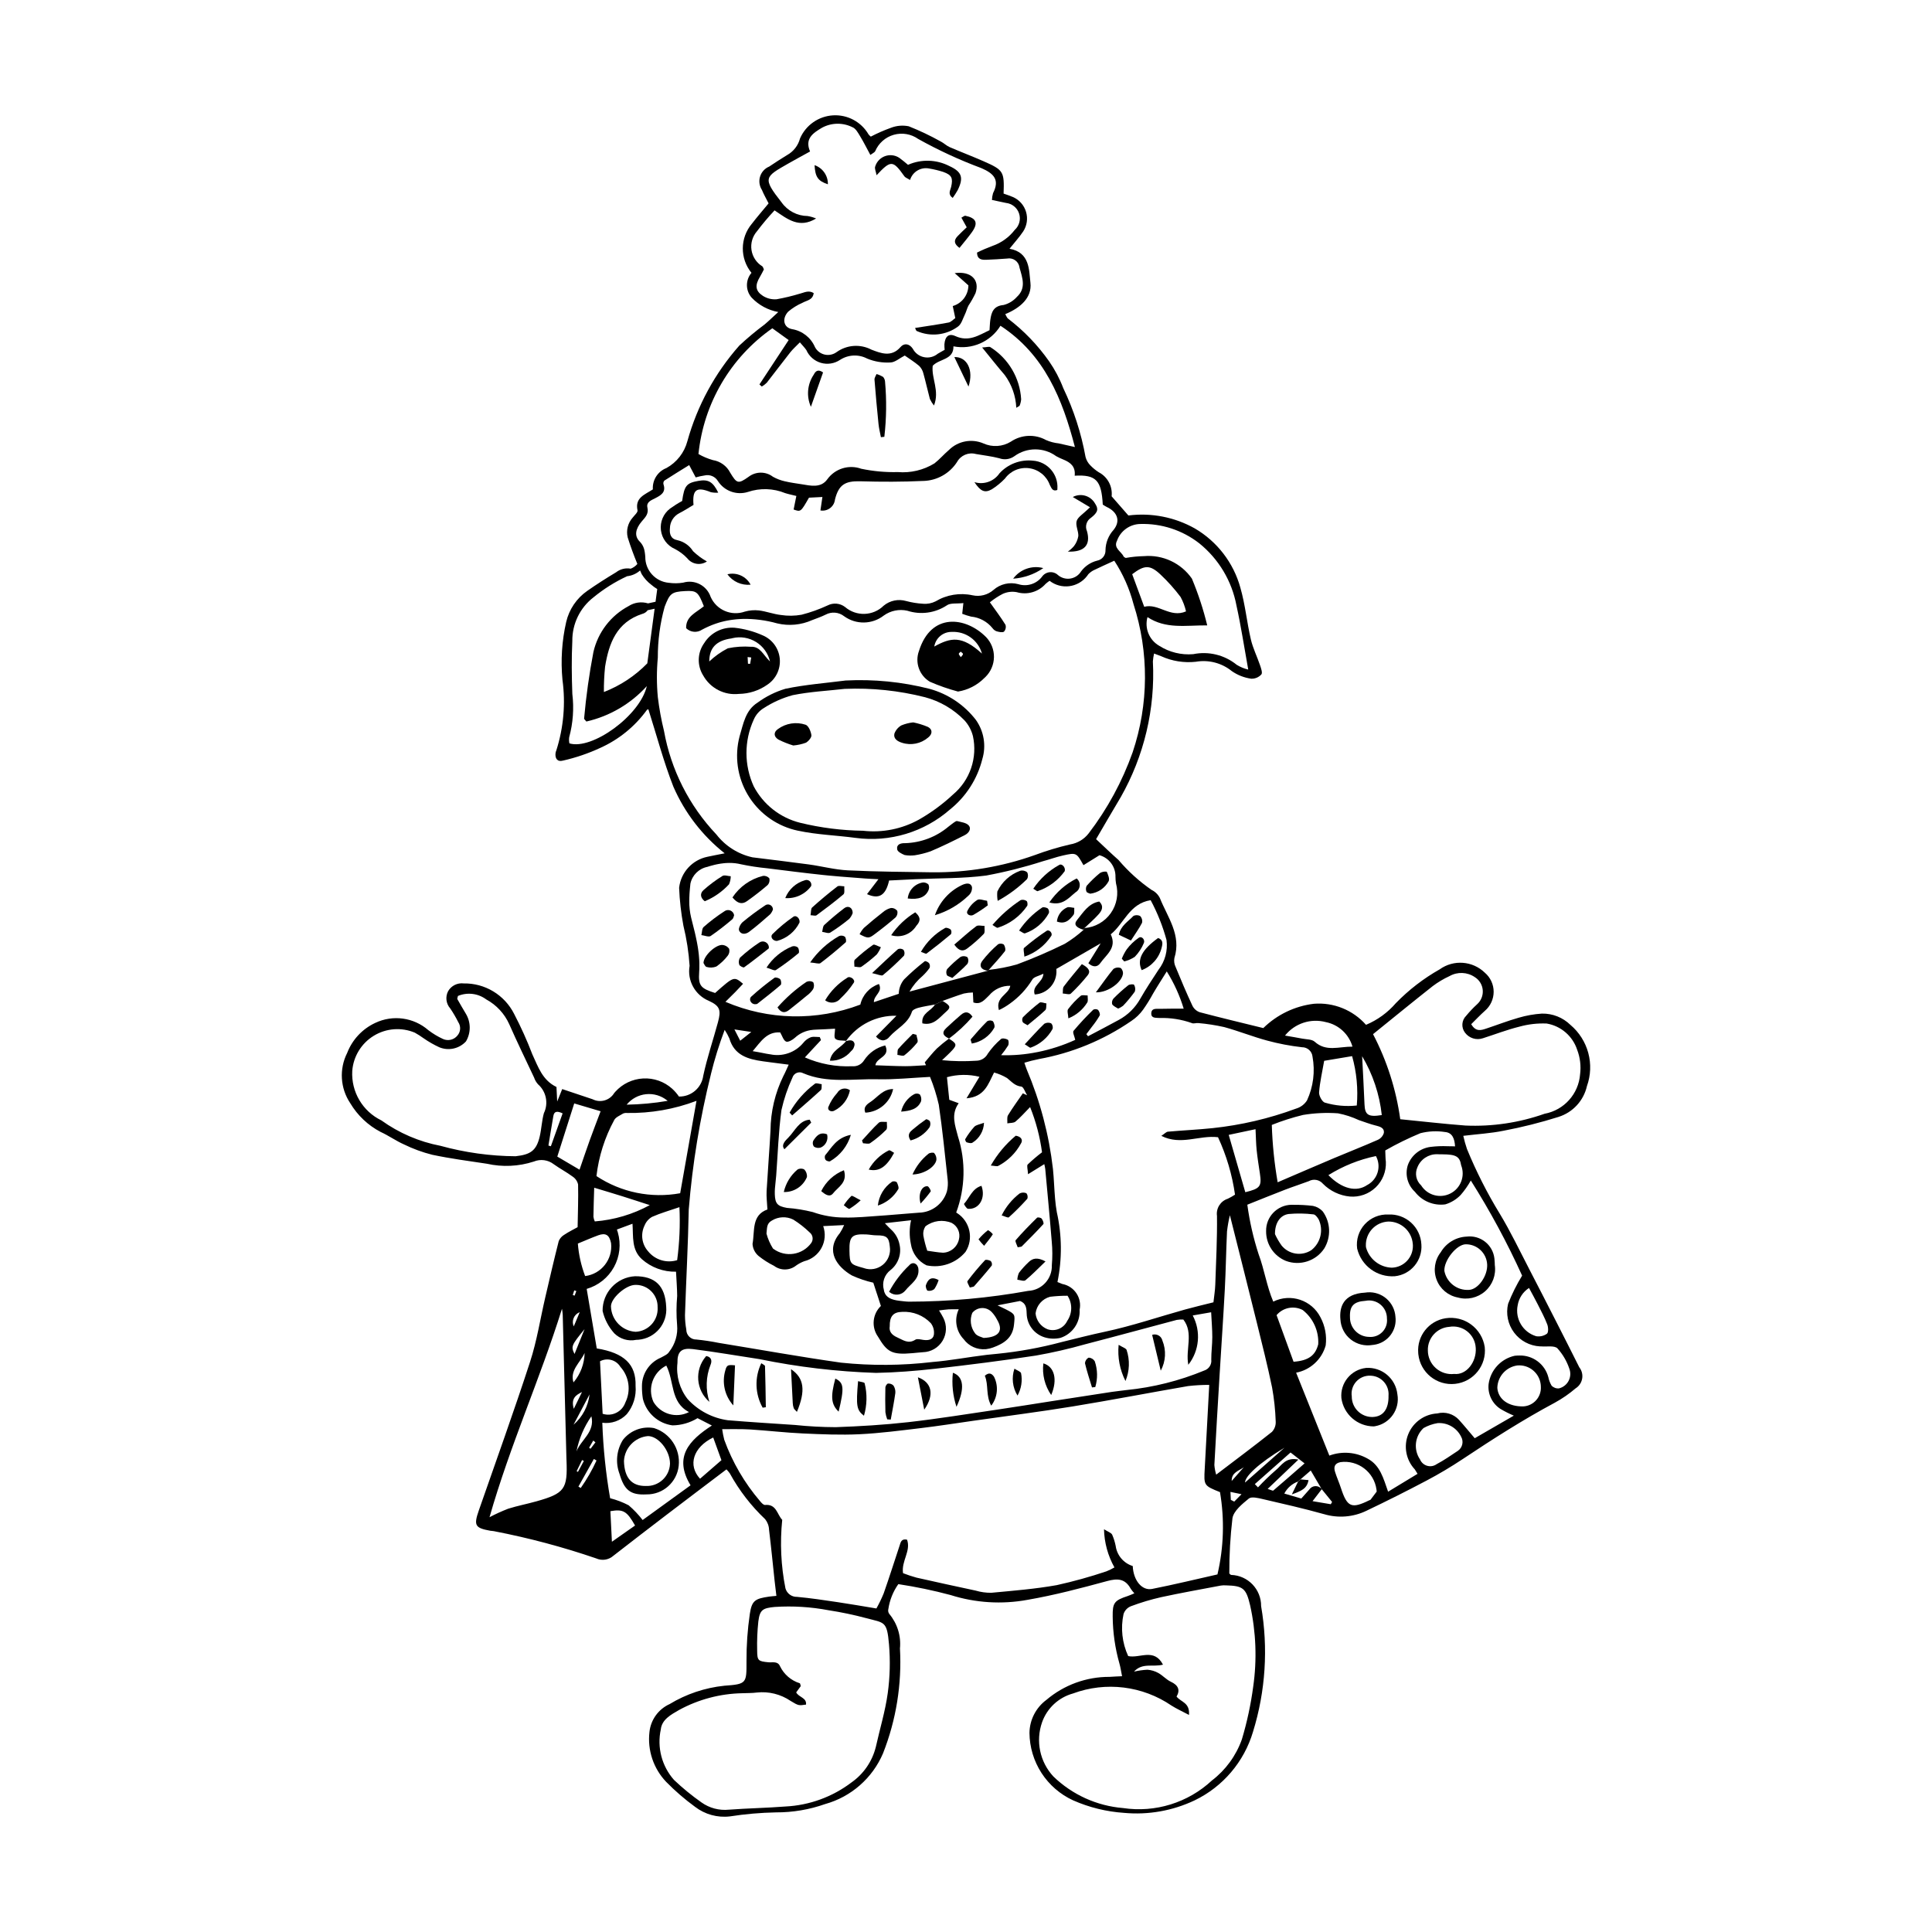 <?xml version="1.0" encoding="UTF-8"?>
<!-- Uploaded to: ICON Repo, www.svgrepo.com, Generator: ICON Repo Mixer Tools -->
<svg fill="#000000" width="800px" height="800px" version="1.1" viewBox="144 144 512 512" xmlns="http://www.w3.org/2000/svg">
 <g>
  <path d="m431.16 390.41c-2.031-0.605-2.688-1.422-1.723-2.606 1.613-1.977 3.012-4.387 5.875-4.891 1.34 1.32 0.652 2.469-0.203 3.422-1.152 1.285-2.473 2.418-3.719 3.613v-0.004c-0.086 0.148-0.164 0.305-0.23 0.465z"/>
  <path d="m393.78 409.25c2.078 1.242 2.305 1.695 0.922 2.891-1.746 1.512-3.258 3.758-6.269 3.059-0.324-2.754 2.394-3.285 3.336-4.992z"/>
  <path d="m488.66 536.05 2.113 0.199c-0.414 2.332-2.019 2.894-4.422 3.785l1.652-3.406z"/>
  <path d="m368.1 324.34c7.488-0.383 14.992 0.363 22.258 2.215 4.879 1.344 9.188 4.234 12.273 8.242 2.129 3.012 2.758 6.84 1.695 10.375-1.316 5.254-4.316 9.934-8.543 13.328-6.867 6.019-16.004 8.773-25.051 7.547-5.074-0.684-10.25-0.832-15.234-1.902l-0.004 0.004c-5.269-1.098-9.887-4.242-12.84-8.746-2.949-4.5-3.992-9.988-2.894-15.262 0.066-0.316 0.141-0.633 0.223-0.949 1.02-3.402 1.547-6.949 4.777-8.988l-0.004 0.004c2.242-1.648 4.75-2.891 7.414-3.684 5.231-1.098 10.613-1.496 15.93-2.184zm-0.219 2.215c-4.562 0.516-9.262 0.75-13.824 1.672v0.004c-2.688 0.727-5.25 1.871-7.59 3.387-1.219 0.715-2.172 1.809-2.723 3.109-2.566 5.609-2.562 12.059 0.004 17.664 2.539 4.828 7.016 8.34 12.309 9.656 5.449 1.328 11.027 2.035 16.637 2.109 5.144 0.582 10.344-0.457 14.871-2.973 3.242-1.852 6.262-4.07 8.988-6.621 2.215-1.852 3.875-4.281 4.805-7.012 0.93-2.734 1.094-5.668 0.477-8.488-0.395-1.559-1.168-2.992-2.25-4.176-2.863-2.949-6.473-5.062-10.445-6.117-6.941-1.762-14.102-2.508-21.258-2.211z"/>
  <path d="m339.84 327.89c-3.848 0.438-7.586-1.48-9.477-4.863-1.672-2.648-1.57-6.051 0.258-8.602 1.719-2.754 4.828-4.32 8.066-4.066 2.551 0.281 5.043 0.953 7.391 1.996 2.551 1.059 4.309 3.438 4.57 6.188 0.258 2.75-1.023 5.418-3.332 6.934-2.195 1.535-4.797 2.375-7.477 2.414zm-7.879-8.59c1.469-1.398 3.129-2.574 4.93-3.496 2.027-0.422 4.102-0.555 6.164-0.398 2.434-0.109 3.219 2.203 5.004 3.891-0.492-2.137-1.812-3.988-3.672-5.148s-4.102-1.535-6.234-1.039c-0.113 0.027-0.227 0.055-0.336 0.086-4.016 0.562-5.844 2.516-5.856 6.106zm10.258 0.594 0.57 0.043 0.297-1.695-0.957-0.117z"/>
  <path d="m397.88 327.27c-2.543-0.68-5.035-1.551-7.449-2.598-2.812-1.672-4.027-5.117-2.887-8.18 3.211-10.219 12.383-9.059 17.723-3.703l0.004-0.004c1.391 1.43 2.16 3.348 2.137 5.344-0.023 1.992-0.84 3.894-2.266 5.289-0.094 0.094-0.191 0.184-0.289 0.27-1.887 1.902-4.328 3.156-6.973 3.582zm6.356-10.059h-0.004c-0.992-3.547-4.305-5.934-7.981-5.75-2.305-0.051-4.289 1.605-4.656 3.879 4.363-2.422 7.301-3.004 12.637 1.871zm-5.606 0.941c0.246-0.332 0.57-0.582 0.57-0.832 0-0.207-0.387-0.414-0.598-0.621-0.184 0.191-0.531 0.406-0.512 0.574 0.035 0.281 0.309 0.527 0.539 0.879z"/>
  <path d="m386.42 370.66c-0.887 0.109-1.785 0.09-2.664-0.062-0.766-0.305-1.867-0.859-1.984-1.473-0.262-1.352 0.895-1.703 2.051-1.68v0.004c4.227-0.113 8.293-1.656 11.527-4.379 0.469-0.344 0.91-0.73 1.387-1.055 0.285-0.195 0.676-0.496 0.93-0.426 1.055 0.289 2.391 0.422 3.031 1.141 0.844 0.945-0.02 2.07-0.977 2.559-3 1.531-6.031 3.019-9.129 4.324-1.355 0.473-2.75 0.824-4.172 1.047z"/>
  <path d="m331.34 292.79c-1.676 1.133-3.938 0.777-5.184-0.812-0.949-1.008-2.062-1.848-3.289-2.488-2.035-0.883-3.445-2.777-3.715-4.977-0.27-2.203 0.648-4.379 2.41-5.727 1.027-0.742 2.102-1.418 3.215-2.023 0.578-4.066 1.141-4.762 4.301-5.324 2.613-0.465 3.848 0.211 5.266 3.117-0.656 0.055-1.312 0.012-1.953-0.121-3.758-1.523-4.957-0.738-4.602 3.367-1.199 0.707-2.461 1.535-3.797 2.215-1.488 0.77-2.43 2.293-2.457 3.965-0.156 1.543 0.227 2.852 1.984 3.172 1.719 0.383 3.215 1.434 4.152 2.922 1.102 1.059 2.332 1.973 3.668 2.715z"/>
  <path d="m402.23 271.77c2.488 0.766 5.188-0.188 6.648-2.344 2.246-2.453 5.527-3.695 8.836-3.348 3.848 0.254 6.762 3.578 6.508 7.426-0.008 0.117-0.02 0.234-0.031 0.352-1.305 0.477-1.559-0.59-1.992-1.367-0.859-2.363-2.953-4.055-5.441-4.402-2.488-0.348-4.965 0.707-6.438 2.742-1.043 1.086-2.211 2.039-3.484 2.844-1.836 1.027-2.957 0.582-4.606-1.902z"/>
  <path d="m432.86 278.43-4.559-2.715h0.004c2.086-1.113 4.68-0.371 5.867 1.676 0.961 1.445 0.887 2.309-1.027 3.812-1.203 0.754-1.664 2.281-1.078 3.578 1.027 3.684-0.703 5.57-5.082 5.402h0.004c0.605-0.418 1.152-0.91 1.633-1.469 0.59-0.781 0.984-1.691 1.148-2.656 0.055-1.324-0.785-2.793-0.449-3.969 0.301-1.062 1.676-1.82 3.539-3.66z"/>
  <path d="m342.92 298.95c-2.394 0.234-4.734-0.816-6.152-2.758 2.441-0.605 4.981 0.531 6.152 2.758z"/>
  <path d="m420.49 294.55c-2.363 1.637-5.125 2.606-7.996 2.809 1.832-2.492 5.008-3.609 7.996-2.809z"/>
  <path d="m384.63 187.68c3.523-1.555 7.555-1.43 10.977 0.332 3.32 1.523 3.824 3.078 2.176 6.41v-0.004c-0.398 0.703-0.84 1.383-1.312 2.039-1.375-1.012-0.629-1.984-0.414-2.906 0.547-2.352 0.164-3.188-2.078-3.988-1.223-0.395-2.473-0.695-3.742-0.906-2.215-0.445-4.406 0.871-5.059 3.035-0.641-0.406-1.238-0.59-1.523-0.996-3.023-4.258-3.562-4.324-7.352-0.258-0.18-1.008-0.574-1.773-0.367-2.305h-0.004c0.418-1.379 1.504-2.449 2.883-2.844 1.383-0.398 2.871-0.066 3.953 0.879 0.57 0.398 1.086 0.875 1.863 1.512z"/>
  <path d="m386.51 230.91c3.008-0.473 5.961-0.887 8.887-1.441 0.613-0.117 1.129-0.73 1.766-1.168l-0.676-3.195c2.441-0.707 4.129-2.938 4.148-5.481l-3.637-3.242c4.371-0.605 6.707 1.836 5.523 5.305v-0.004c-0.543 1.148-1.168 2.254-1.871 3.309-0.391 0.754-0.586 1.609-0.961 2.375-0.535 1.094-0.898 2.508-1.793 3.156-3.164 2.332-7.336 2.789-10.934 1.203-0.23-0.09-0.312-0.555-0.453-0.816z"/>
  <path d="m400.19 204.23-1.41-2.543c0.484-0.246 0.805-0.562 1.047-0.512 2.91 0.609 3.465 1.93 1.77 4.312-0.988 1.391-2.109 2.684-3.32 4.207-1.246-0.91-1.703-1.828-0.555-3.055 0.773-0.832 1.621-1.59 2.469-2.41z"/>
  <path d="m363.4 192.84c-2.621-0.871-3.367-1.941-3.531-5.074 2.156 0.742 3.586 2.797 3.531 5.074z"/>
  <path d="m527.1 493.35c2.383-0.367 4.816 0.23 6.758 1.656 1.945 1.43 3.246 3.57 3.609 5.953l0.004 0.031c0.523 4.859-2.984 9.219-7.844 9.746-4.856 0.531-9.223-2.977-9.754-7.832-0.012-0.125-0.023-0.25-0.031-0.375-0.352-4.488 2.809-8.488 7.258-9.18zm2.273 14.758c3.266 0.371 5.977-3.234 5.715-6.906l-0.004 0.004c-0.086-1.715-0.906-3.309-2.25-4.375s-3.082-1.504-4.769-1.203c-3.266 0.227-5.766 2.992-5.668 6.262 0.004 1.785 0.766 3.481 2.098 4.668 1.328 1.188 3.106 1.75 4.875 1.551z"/>
  <path d="m540.14 479.26c0.371 2.606-0.598 5.219-2.578 6.953-1.98 1.73-4.699 2.348-7.231 1.637-2.574-0.488-4.707-2.281-5.625-4.734-0.922-2.449-0.5-5.203 1.113-7.266 1.438-2.457 4.023-4.016 6.863-4.137 1.734-0.215 3.481 0.27 4.859 1.344 1.379 1.074 2.273 2.652 2.484 4.387 0.016 0.141 0.031 0.281 0.039 0.422 0.066 0.461 0.051 0.93 0.074 1.395zm-2.027-0.203v0.004c-0.172-3-2.668-5.336-5.668-5.312-2.414 0.027-5.797 4.223-5.672 7.035h-0.004c0.586 3.094 3.394 5.262 6.535 5.047 2.418-0.102 4.984-3.715 4.809-6.769z"/>
  <path d="m520.68 473.77c0.328 4.25-2.781 7.996-7.019 8.445-4.684 0.336-8.914-2.769-10.004-7.336-0.312-2.34 0.434-4.703 2.031-6.445 1.598-1.738 3.887-2.684 6.25-2.574 2.203-0.113 4.363 0.656 6.004 2.137 1.637 1.477 2.621 3.547 2.734 5.75zm-7.82 6.18h-0.004c3.172-0.094 5.664-2.738 5.574-5.91-0.004-0.133-0.012-0.266-0.027-0.398-0.277-3.352-3.082-5.93-6.449-5.918-1.641 0.059-3.195 0.762-4.32 1.965-1.121 1.203-1.719 2.801-1.664 4.445 0.004 0.133 0.012 0.262 0.027 0.395 0.836 3.125 3.625 5.328 6.859 5.422z"/>
  <path d="m486.77 463.29c1.734-0.02 3.465 0.078 5.188 0.285 1 0.207 1.906 0.723 2.594 1.477 2.094 2.906 2.238 6.785 0.371 9.84-2.215 3.301-6.406 4.652-10.137 3.266-3.215-1.297-5.301-4.438-5.254-7.906-0.074-3.777 2.934-6.898 6.711-6.973 0.176-0.004 0.352 0 0.527 0.012zm-4.887 7.762c0.492 1.082 1.094 2.113 1.793 3.078 1.945 2.332 5.328 2.832 7.863 1.16 2.445-1.93 3.246-5.281 1.934-8.109-0.32-0.559-0.895-1.32-1.406-1.363v0.004c-2.172-0.266-4.363-0.297-6.539-0.102-2.234 0.285-3.668 2.316-3.644 5.332z"/>
  <path d="m514.32 513.48c0.715 3.969-1.926 7.766-5.894 8.477-0.121 0.023-0.242 0.039-0.363 0.055-4.332-0.012-7.992-3.211-8.582-7.504-0.352-3.996 2.547-7.547 6.535-7.992 4.188-0.281 7.852 2.793 8.305 6.965zm-12.086 0.586c-0.012 1.434 0.543 2.812 1.547 3.836s2.371 1.605 3.805 1.617c0.07 0 0.145 0 0.215-0.004 2.773-0.098 4.258-2.125 4.172-5.695l0.004 0.004c0.195-2.699-1.836-5.047-4.535-5.238-0.098-0.008-0.199-0.012-0.297-0.012v-0.004c-1.426-0.055-2.801 0.527-3.75 1.59-0.949 1.066-1.375 2.496-1.16 3.906z"/>
  <path d="m505.75 486.56c1.812-0.301 3.672 0.129 5.168 1.199 1.496 1.07 2.508 2.691 2.809 4.504 0.035 0.199 0.059 0.402 0.074 0.605l-0.004-0.004c0.246 1.754-0.215 3.527-1.281 4.938-1.066 1.41-2.648 2.34-4.398 2.582-0.129 0.02-0.262 0.031-0.391 0.043-2.043 0.359-4.141-0.172-5.766-1.461-1.625-1.289-2.617-3.211-2.734-5.281-0.328-3.336 0.812-6.844 6.523-7.125zm5.805 6.887c0.023-1.434-0.602-2.801-1.703-3.719-1.102-0.918-2.559-1.285-3.965-1-3.148 0.203-4.258 1.379-4.129 4.375-0.031 2.828 2.231 5.148 5.062 5.188 1.309 0.117 2.598-0.359 3.516-1.301 0.918-0.938 1.363-2.238 1.219-3.543z"/>
  <path d="m404.28 236.09c1.184-0.059 1.914-0.324 2.199-0.074 4.777 3.016 7.809 8.152 8.137 13.793-0.047 0.57-0.18 1.125-0.391 1.656-0.059 0.164-0.352 0.25-0.898 0.602-0.141-3.121-1.199-6.133-3.043-8.656-1.938-2.242-3.762-4.578-6.004-7.32z"/>
  <path d="m377.45 259.86c-0.219-1.172-0.52-2.336-0.637-3.516-0.398-3.91-0.754-7.824-1.062-11.742-0.035-0.477 0.348-0.984 0.539-1.477v0.004c0.605 0.172 1.184 0.422 1.723 0.742 0.312 0.344 0.5 0.785 0.531 1.246 0.441 4.875 0.379 9.777-0.184 14.641z"/>
  <path d="m362.12 242.7-3.223 9.105c-1.242-2.793-0.949-6.023 0.773-8.547 0.457-0.922 1.145-1.496 2.449-0.559z"/>
  <path d="m400.66 246.45c-1.223-2.551-2.441-5.102-3.746-7.824 3.348-0.125 5.199 3.457 3.746 7.824z"/>
  <path d="m338.11 381.83c1.875-2.84 4.746-4.875 8.047-5.699 0.645-0.102 1.297 0.137 1.73 0.629 0.156 0.637-0.016 1.309-0.461 1.789-1.766 1.52-3.613 2.957-5.519 4.297-1.199 0.84-2.43 0.668-3.797-1.016z"/>
  <path d="m391.76 386.54c1.219-3.512 3.793-6.383 7.148-7.981 0.863-0.398 2.238-0.855 2.672 0.492v0.004c0.09 0.879-0.27 1.742-0.949 2.309-2.504 2.406-5.543 4.18-8.871 5.176z"/>
  <path d="m371.8 391.58c0.301-0.598 0.68-1.156 1.121-1.656 1.648-1.453 3.344-2.852 5.082-4.203h0.004c0.605-0.531 1.332-0.91 2.117-1.098 0.648-0.039 1.273 0.25 1.668 0.766 0.152 0.617-0.02 1.273-0.457 1.738-1.836 1.602-3.758 3.113-5.715 4.57-1.391 1.035-1.719 0.973-3.82-0.117z"/>
  <path d="m338.55 386.54c-0.113 0.273-0.172 0.816-0.469 1.062-1.836 1.582-3.754 3.066-5.746 4.445-0.539 0.352-1.629-0.137-2.465-0.238 0.188-0.73 0.137-1.734 0.602-2.141v-0.004c1.723-1.516 3.551-2.902 5.477-4.148 0.453-0.355 1.059-0.441 1.594-0.23 0.531 0.211 0.914 0.688 1.008 1.254z"/>
  <path d="m350.04 410.97c2.258-2.57 4.836-4.844 7.668-6.758 0.578-0.285 1.258-0.254 1.805 0.078 0.281 0.586 0.27 1.27-0.031 1.844-0.453 0.68-1.027 1.27-1.691 1.742-1.516 1.266-3.059 2.496-4.606 3.723-1.066 0.844-2.086 1.012-3.144-0.629z"/>
  <path d="m348.84 385.02c-0.16 0.461-0.406 0.891-0.723 1.266-1.82 1.609-3.656 3.207-5.598 4.668-0.871 0.652-2.164 0.812-2.66-0.387-0.219-0.535 0.387-1.727 0.961-2.211 1.879-1.555 3.832-3.008 5.859-4.359 0.395-0.332 0.945-0.402 1.406-0.184 0.465 0.223 0.758 0.691 0.754 1.207z"/>
  <path d="m358.8 386.54c0.156-0.84 0.051-1.711 0.426-2.051 2.148-1.938 4.371-3.793 6.672-5.562 0.395-0.305 1.223-0.047 1.852-0.047-0.059 0.727 0.168 1.789-0.223 2.125-2.297 1.961-4.727 3.769-7.156 5.566-0.277 0.199-0.855-0.004-1.57-0.031z"/>
  <path d="m408.4 382.74c-0.145-0.82-0.18-1.656-0.094-2.484 1.215-2.547 3.383-4.516 6.039-5.484 0.645-0.188 1.344-0.039 1.859 0.395 0.309 0.566 0.293 1.258-0.035 1.812-2.309 2.277-4.922 4.215-7.769 5.762z"/>
  <path d="m330.43 399.2c0.051-2.019 3.426-5.031 5.156-4.766h-0.004c0.668 0.09 1.266 0.453 1.652 1.004 0.168 0.637 0.027 1.316-0.375 1.836-0.855 1.105-1.875 2.074-3.023 2.867-0.824 0.324-1.738 0.363-2.586 0.109-0.387-0.078-0.648-0.809-0.82-1.051z"/>
  <path d="m407.01 389.12c2.172-2.539 4.695-4.758 7.492-6.594 0.523-0.156 1.09-0.07 1.543 0.238 0.246 0.156 0.32 0.875 0.203 1.258-1.891 2.785-4.668 4.848-7.879 5.856-0.285 0.008-0.578-0.309-1.359-0.758z"/>
  <path d="m347.77 395.07c-0.031 0.109-0.023 0.27-0.098 0.324-2.141 1.676-4.269 3.371-6.477 4.961-0.188 0.137-1.18-0.348-1.285-0.695-0.215-0.617-0.145-1.305 0.195-1.867 1.602-1.477 3.32-2.82 5.137-4.019 0.488-0.332 1.121-0.371 1.648-0.098 0.523 0.27 0.859 0.805 0.879 1.395z"/>
  <path d="m396.9 394.33c1.988-1.695 3.824-3.383 5.812-4.871 0.484-0.363 1.457-0.074 2.203-0.082-0.055 0.727 0.176 1.723-0.215 2.129-1.359 1.398-2.824 2.688-4.383 3.856-1.023 0.785-2.144 0.793-3.418-1.031z"/>
  <path d="m347.13 400.43c1.633-2.527 4-4.488 6.781-5.617 0.52-0.168 1.09-0.066 1.516 0.27 0.301 0.309 0.438 1.32 0.219 1.5h0.004c-1.922 1.605-3.934 3.106-6.019 4.488-0.414 0.266-1.383-0.332-2.5-0.641z"/>
  <path d="m358.7 399.06c2-2.875 4.617-5.262 7.66-6.992 0.504-0.211 1.078-0.148 1.531 0.16 0.301 0.289 0.445 1.301 0.223 1.5-2.16 1.91-4.375 3.766-6.68 5.504-0.395 0.293-1.27-0.055-2.734-0.172z"/>
  <path d="m344.03 410.13c-0.996-0.043-1.703-1.301-0.934-2.023 1.953-1.777 4.012-3.441 6.156-4.984 0.281-0.207 1.207 0.055 1.508 0.391 0.281 0.312 0.371 1.297 0.133 1.504-2.004 1.734-4.102 3.359-6.188 4.996-0.156 0.129-0.445 0.082-0.676 0.117z"/>
  <path d="m330.77 382.84c-1.121-0.863-1.371-2.016-0.336-2.953l-0.004 0.004c1.562-1.395 3.242-2.648 5.023-3.75 0.516-0.324 1.457 0.031 2.207 0.074h-0.004c-0.008 0.734-0.164 1.457-0.457 2.133-1.789 1.945-3.984 3.481-6.43 4.492z"/>
  <path d="m369.97 385.96c-0.195 0.566-0.5 1.09-0.895 1.535-1.605 1.332-3.297 2.555-5.062 3.66-0.488 0.297-1.41-0.117-2.133-0.207 0.172-0.617 0.152-1.445 0.555-1.816 1.699-1.57 3.477-3.066 5.32-4.465 1.031-0.777 2.219-0.148 2.215 1.293z"/>
  <path d="m417.83 379.52c1.742-2.602 4.082-4.754 6.82-6.273 0.758-0.531 1.801 0.652 1.516 1.613-1.789 2.484-4.312 4.344-7.211 5.316-0.191 0.004-0.391-0.219-1.125-0.656z"/>
  <path d="m349.91 393.36c-1.098 0.031-1.914-1.094-1.184-1.82 1.703-1.695 3.551-3.231 5.527-4.594 0.797-0.547 1.82 0.539 1.625 1.539-1.191 2.41-3.367 4.191-5.969 4.875z"/>
  <path d="m405.78 401.25c-1.684-0.18-2.43-1.23-1.492-2.578 1.254-1.625 2.672-3.117 4.234-4.449 0.484-0.234 1.055-0.203 1.508 0.09 0.32 0.461 0.543 1.434 0.277 1.777-1.324 1.719-2.824 3.301-4.262 4.934z"/>
  <path d="m388.05 396.25c1.523-2.648 3.738-4.832 6.41-6.316 0.309-0.195 1.109 0.102 1.492 0.406h-0.004c0.234 0.375 0.258 0.84 0.059 1.234-2.106 1.77-4.254 3.481-6.457 5.133-0.191 0.145-0.781-0.227-1.5-0.457z"/>
  <path d="m422.08 383.16c1.836-2.699 4.332-4.891 7.25-6.359 0.566 0.465 0.871 1.18 0.809 1.914-0.059 0.734-0.473 1.391-1.109 1.762-1.824 1.457-3.449 3.68-6.949 2.684z"/>
  <path d="m414.07 390.61c1.609-2.406 3.68-4.473 6.086-6.082 0.309-0.227 1.105-0.043 1.52 0.211 0.285 0.336 0.395 0.785 0.297 1.215-1.371 2.535-3.644 4.461-6.367 5.402-0.363 0.035-0.77-0.359-1.535-0.746z"/>
  <path d="m386.55 385.77c1.738 1.535 1.199 2.539 0.266 3.602-1.395 2.246-4.129 3.262-6.648 2.473 1.676-2.453 3.852-4.523 6.383-6.074z"/>
  <path d="m362.67 409.09c1.438-2.43 3.445-4.477 5.848-5.965 0.73-0.625 2.234 0.527 1.762 1.277-0.996 1.527-2.176 2.93-3.508 4.172-0.988 1.273-2.82 1.508-4.094 0.523z"/>
  <path d="m375.11 401.89c2.676-2.504 4.723-4.481 6.863-6.356h-0.004c0.488-0.203 1.047-0.137 1.469 0.18 0.305 0.453 0.355 1.031 0.137 1.531-1.777 1.824-3.644 3.555-5.602 5.184-0.344 0.281-1.332-0.223-2.863-0.539z"/>
  <path d="m415.47 397.52c-0.055-1.086-0.371-2.066-0.07-2.32 1.895-1.629 3.887-3.137 5.969-4.519 0.715-0.469 1.723 0.707 1.188 1.402-1.691 2.551-4.184 4.465-7.086 5.438z"/>
  <path d="m377.44 395.02c-0.277 0.684-0.637 1.324-1.082 1.914-1.277 1.172-2.637 2.262-4.059 3.258-0.426 0.289-1.238 0-1.875-0.023 0.027-0.629-0.203-1.535 0.125-1.844 1.516-1.43 3.137-2.75 4.844-3.945 0.32-0.219 1.191 0.355 2.047 0.641z"/>
  <path d="m432.92 380.84c-0.25-0.125-0.875-0.238-0.996-0.547v-0.004c-0.211-0.5-0.188-1.07 0.062-1.551 1.082-1.223 2.258-2.356 3.519-3.383 0.543-0.32 1.176-0.441 1.797-0.344 0.332 0.785 0.816 1.875 0.508 2.496h0.004c-0.992 1.84-2.82 3.082-4.894 3.332z"/>
  <path d="m352.1 382c0.91-2.293 2.832-4.039 5.203-4.723 0.449-0.164 0.949-0.066 1.301 0.254 0.352 0.32 0.492 0.812 0.371 1.27-1.582 2.188-4.184 3.398-6.875 3.199z"/>
  <path d="m396.38 403.16c-0.711-0.355-1.332-0.465-1.457-0.773-0.215-0.492-0.195-1.059 0.055-1.539 1.098-1.195 2.301-2.293 3.598-3.273 0.582-0.277 1.27-0.238 1.816 0.105 0.305 0.539 0.305 1.203-0.004 1.742-1.238 1.336-2.656 2.508-4.008 3.738z"/>
  <path d="m384.56 382.11c0.219-2.148 1.852-3.887 3.984-4.242 0.551-0.051 1.098 0.141 1.5 0.52 0.23 0.508 0.227 1.09-0.008 1.594-0.84 1.805-2.578 2.473-5.477 2.129z"/>
  <path d="m405.77 383.93c-1.234 0.934-2.523 1.785-3.867 2.555-0.742 0.375-1.953-0.148-1.543-1.07 0.59-1.199 1.504-2.211 2.633-2.918 0.578-0.371 1.715 0.121 2.598 0.223z"/>
  <path d="m424.09 388.22c0.16-1.629 1.176-3.051 2.668-3.723 0.516-0.246 1.285 0.047 1.941 0.094-0.059 0.637 0.109 1.457-0.223 1.871-1.004 1.254-2.106 2.586-4.387 1.758z"/>
  <path d="m346.11 517.05c-2.035-3.633-2.168-8.027-0.363-11.777 0.348 0.258 0.977 0.5 0.988 0.766 0.121 3.629 0.156 7.262 0.215 10.891z"/>
  <path d="m332.01 515.52c-3.59-3.074-4.004-8.477-0.934-12.062l0.082-0.094c1.418 0.25 1.574 1.305 1.148 2.312-1.25 3.144-1.355 6.629-0.297 9.844z"/>
  <path d="m338.34 516.45c-2.289-2.531-3.09-6.078-2.106-9.348 0.375-1.395 0.738-1.445 2.551-1.273z"/>
  <path d="m355.19 518.16c-0.418-0.469-0.723-0.684-0.84-0.977h0.004c-0.16-0.434-0.25-0.887-0.266-1.344-0.16-2.887-0.297-5.777-0.457-8.98 3.504 2.324 3.894 5.719 1.559 11.301z"/>
  <path d="m379.12 520.14c-0.227-0.605-0.387-1.238-0.477-1.879-0.062-2.195-0.066-4.391-0.008-6.59 0.012-0.363 0.43-0.992 0.695-1.012l0.004 0.004c0.527-0.051 1.055 0.141 1.434 0.512 0.383 0.582 0.562 1.273 0.508 1.965-0.324 2.367-0.801 4.715-1.219 7.07z"/>
  <path d="m420.5 505.31c2.961 0.848 3.824 4.324 2.078 8.383l-0.004-0.004c-1.691-2.445-2.43-5.426-2.074-8.379z"/>
  <path d="m371.4 510.02c0.781 0.23 1.625 0.258 1.734 0.551 0.715 2.836 0.652 5.809-0.176 8.613-1.953-1.508-2.129-2.547-1.559-9.164z"/>
  <path d="m366.24 518.1c-2.012-1.973-2.152-3.957-0.871-8.766 2.273 1.129 2.414 2.379 0.871 8.766z"/>
  <path d="m442.26 509.98c-1.5-2.957-2.129-6.281-1.812-9.586 1.094 0.664 1.832 0.859 2.106 1.324h-0.004c0.914 2.699 0.812 5.633-0.289 8.262z"/>
  <path d="m388.93 517.58-1.676-8.582c3.676 1.309 4.461 4.602 1.676 8.582z"/>
  <path d="m406.69 516.51c-1.5-2.644-0.668-5.523-1.699-7.922 1.125-0.992 1.852-0.586 2.441 0.27 1.238 2.484 0.949 5.453-0.742 7.652z"/>
  <path d="m397.48 516.82c-0.961-2.906-1.285-5.981-0.957-9.023 2.879 1.008 3.215 4.199 0.957 9.023z"/>
  <path d="m451.61 507.25c-0.852-3.555-1.543-6.43-2.277-9.496h-0.004c1.094-0.375 2.281 0.207 2.656 1.297 0.02 0.062 0.039 0.125 0.055 0.191 1.066 2.598 0.906 5.539-0.43 8.008z"/>
  <path d="m433.39 511.68c-0.641-2.137-1.359-4.258-1.863-6.426 0.051-0.625 0.422-1.184 0.984-1.461 0.664 0.027 1.266 0.387 1.609 0.953 0.762 2.207 0.812 4.598 0.141 6.836z"/>
  <path d="m413.65 513.84c-1.32-2.133-1.621-4.746-0.816-7.121 0.789 0.508 1.609 0.734 1.762 1.188v-0.004c0.398 2.031 0.062 4.133-0.945 5.938z"/>
  <path d="m353.25 438.86c1.676-2.996 3.965-5.606 6.715-7.664 0.324-0.277 1.184 0.066 1.797 0.125-0.062 0.527 0.078 1.273-0.219 1.547-2.492 2.293-5.066 4.496-7.613 6.727z"/>
  <path d="m351.71 459.9c0.531-2.324 1.805-4.414 3.625-5.953 0.555-0.328 1.242-0.34 1.805-0.027 0.52 0.535 0.777 1.27 0.703 2.012-1.023 2.469-3.461 4.047-6.133 3.969z"/>
  <path d="m380.69 432.61c-0.754 3.516-3.777 6.082-7.367 6.258-0.676-1.621 0.652-2.348 1.586-3 1.762-1.23 3.152-3.269 5.781-3.258z"/>
  <path d="m358.98 441.5-7.102 7.059c-0.988-1.148 0.305-2.336 1.102-3.148 1.703-1.73 2.777-4.469 5.602-4.684z"/>
  <path d="m367.65 454.12c1.031 3.301-1.57 4.445-2.856 6.106-0.902 1.164-2.078 0.363-3.16-0.57 1.254-2.527 3.394-4.496 6.016-5.535z"/>
  <path d="m369.49 444.74c-0.867 2.949-2.836 5.457-5.5 6.996-0.207 0.16-0.961-0.062-1.188-0.332-0.25-0.367-0.297-0.832-0.129-1.242 1.746-2.027 2.992-4.68 6.816-5.422z"/>
  <path d="m385.82 455.25c0.945-2.133 2.387-4.008 4.203-5.465 0.312-0.309 1.336-0.434 1.547-0.203 0.434 0.496 0.645 1.152 0.586 1.809-0.348 1.91-3.363 3.816-6.336 3.859z"/>
  <path d="m369.24 432.93c-0.461 2.324-1.965 4.305-4.078 5.375-0.762 0.492-1.961 0.02-1.641-0.941 0.559-1.375 1.359-2.641 2.359-3.734 0.32-0.578 0.875-0.984 1.52-1.117 0.645-0.137 1.316 0.02 1.84 0.418z"/>
  <path d="m374.22 453.95c1.223-2.195 3.082-3.973 5.332-5.094 0.34-0.121 0.922 0.422 1.398 0.66-1.992 3.68-3.945 5.074-6.731 4.434z"/>
  <path d="m372.44 446.24c1.469-1.586 2.871-3.25 4.453-4.711 0.422-0.387 1.41-0.164 2.137-0.219-0.043 0.715 0.199 1.707-0.18 2.094-1.305 1.309-2.723 2.492-4.242 3.543-0.43 0.301-1.254 0.039-1.898 0.031z"/>
  <path d="m376.64 463.49c0.266-2.57 1.652-4.891 3.785-6.344 0.41-0.16 0.875-0.105 1.234 0.152 0.285 0.57 0.641 1.566 0.371 1.875-1.211 2.047-3.129 3.582-5.391 4.316z"/>
  <path d="m385.3 446.23c-0.996-1.543-0.16-2.269 0.625-2.934l0.004 0.004c1.113-0.949 2.273-1.84 3.481-2.664 0.164-0.109 0.965 0.289 1.043 0.574 0.18 0.523 0.125 1.102-0.148 1.582-1.211 1.703-2.981 2.918-5.004 3.438z"/>
  <path d="m382.81 438.59c0.441-1.957 1.695-3.633 3.445-4.613 0.477-0.246 1.047-0.227 1.504 0.051 0.367 0.535 0.488 1.207 0.328 1.836-0.898 2.059-2.766 2.527-5.277 2.727z"/>
  <path d="m363.18 444.61c0.387 1.414-0.316 2.902-1.656 3.496-0.613 0.207-1.289 0.117-1.828-0.246-0.324-0.441-0.395-1.016-0.188-1.523 0.809-1.277 1.789-2.469 3.672-1.727z"/>
  <path d="m372.09 462.09c-0.91 0.844-1.898 1.602-2.957 2.254-0.285 0.141-1.004-0.609-1.523-0.949h0.004c0.57-0.895 1.246-1.719 2.012-2.457 0.238-0.188 1.207 0.539 2.465 1.152z"/>
  <path d="m387.97 462.95c-0.762-2.547 0.328-4.723 1.82-4.582 0.344 0.031 0.984 1.168 0.848 1.383-0.82 1.121-1.711 2.191-2.668 3.199z"/>
  <path d="m379.62 486.33c1.383-2.609 3.184-4.977 5.328-7.004 0.898-1.086 2.262-0.512 2.434 0.93 0.324 2.734-2.07 3.981-3.43 5.715-0.488 0.617-1.203 1.02-1.988 1.109-0.781 0.094-1.57-0.129-2.188-0.617z"/>
  <path d="m413.7 474.54c-0.191-0.617-0.773-1.602-0.535-1.879 1.785-2.074 3.711-4.027 5.664-5.949 0.18-0.18 1.004-0.031 1.215 0.227 0.312 0.383 0.641 1.258 0.457 1.465-1.844 2.027-3.785 3.965-5.719 5.906-0.137 0.133-0.438 0.102-1.082 0.23z"/>
  <path d="m406.57 452.88c1.715-3.008 3.953-5.688 6.613-7.906 1.512 0.23 1.941 1.195 1.391 2.039-1.379 2.555-3.492 4.637-6.062 5.981-0.352 0.156-0.855-0.035-1.941-0.113z"/>
  <path d="m421.07 478.29c-2.004 1.922-3.582 3.566-5.328 5-0.402 0.328-1.406-0.082-2.133-0.152h-0.004c0.027-0.633 0.172-1.254 0.43-1.832 0.777-1.016 1.637-1.961 2.566-2.832 1.09-1.062 2.336-1.324 4.469-0.184z"/>
  <path d="m401.01 485.21c-0.211-0.555-0.82-1.441-0.613-1.719v0.004c1.449-1.926 2.996-3.769 4.637-5.531 0.207-0.227 1.094-0.039 1.508 0.215v-0.004c0.297 0.32 0.41 0.773 0.293 1.195-1.512 1.883-3.106 3.703-4.695 5.519-0.129 0.145-0.43 0.133-1.129 0.32z"/>
  <path d="m409.45 466.09c1.121-2.273 2.746-4.262 4.754-5.809 0.559-0.289 1.223-0.312 1.801-0.062 0.324 0.41 0.418 0.961 0.254 1.457-1.543 1.723-3.176 3.363-4.891 4.914-0.246 0.223-1.137-0.281-1.918-0.5z"/>
  <path d="m404.1 458.25c1.188 3.269-0.625 6.309-3.559 6.102-0.402-0.027-1.133-1.246-1.062-1.32 1.477-1.617 2.16-4.07 4.621-4.781z"/>
  <path d="m404.77 441.54c-0.066 2.168-1.223 4.156-3.07 5.289-0.352 0.23-1.051 0.047-1.535-0.113-0.203-0.066-0.457-0.688-0.359-0.844 0.684-1.164 1.488-2.258 2.391-3.266 0.508-0.52 1.441-0.621 2.574-1.066z"/>
  <path d="m404.8 474.15c-0.535-0.535-1.031-1.109-1.48-1.723 0.75-0.898 1.594-1.711 2.516-2.426 0.492 0.277 0.926 0.645 1.277 1.086-0.617 0.977-1.367 1.863-2.312 3.062z"/>
  <path d="m392.74 483.23c-0.266 0.852-0.652 1.66-1.148 2.398-0.496 0.391-1.133 0.543-1.75 0.422-0.262-0.055-0.613-1.059-0.465-1.473 0.484-1.352 1.246-2.492 3.363-1.348z"/>
  <path d="m450.91 392.58c1.332 0.473 1.242 1.434 0.941 2.547-0.676 2.742-2.656 4.977-5.297 5.973-1.309-2.809 0.07-5.414 4.356-8.52z"/>
  <path d="m430.7 399.51c1.91 1.016 2.379 1.93 1.539 2.961-1.375 1.719-2.867 3.336-4.465 4.848-0.375 0.352-1.406-0.004-2.137-0.031 0.078-0.629-0.055-1.418 0.277-1.859 1.516-2.016 3.16-3.934 4.785-5.918z"/>
  <path d="m443.71 393.25-3.215-1.527c0.527-2.434 2.481-3.5 3.848-4.965h-0.004c0.57-0.312 1.262-0.309 1.828 0.016 0.457 0.473 0.637 1.152 0.48 1.789-0.781 1.523-1.801 2.922-2.938 4.688z"/>
  <path d="m434.42 406.98c1.785-2.422 3.141-4.383 4.656-6.207 0.535-0.367 1.211-0.473 1.832-0.273 0.355 0.109 0.723 0.914 0.703 1.391-0.105 2.231-3.84 5.195-7.191 5.09z"/>
  <path d="m440.3 411.29c-0.551-0.379-1.266-0.648-1.566-1.164-0.133-0.539 0.004-1.113 0.375-1.531 1.223-1.242 2.523-2.41 3.894-3.492 0.355-0.281 1.434-0.316 1.531-0.133v0.004c0.324 0.543 0.402 1.203 0.207 1.809-0.953 1.32-1.992 2.578-3.113 3.758-0.406 0.312-0.852 0.566-1.328 0.75z"/>
  <path d="m395.52 419.22c-1.422-0.637-2.172-1.465-0.715-2.816 1.277-1.184 2.555-2.363 3.883-3.488 1.039-0.883 2.051-0.93 3.027 0.512h0.004c-1.859 2.172-3.957 4.125-6.258 5.824z"/>
  <path d="m415.57 420.75c1.887-2.016 3.469-3.805 5.184-5.453h0.004c0.551-0.316 1.219-0.359 1.809-0.113 0.375 0.391 0.52 0.949 0.383 1.477-1.266 2.32-3.344 4.094-5.832 4.984-0.223 0.062-0.559-0.305-1.547-0.895z"/>
  <path d="m401.54 420.55c-0.137-0.531-0.391-0.996-0.27-1.141 1.406-1.637 2.832-3.262 4.359-4.781 0.469-0.262 1.035-0.258 1.504 0.004 0.328 0.465 0.586 1.406 0.332 1.785-1.258 2.195-3.434 3.711-5.926 4.133z"/>
  <path d="m441.29 398.06c0.348-0.875 0.785-1.711 1.312-2.488 0.891-1.195 1.977-2.231 3.203-3.07 0.871-0.52 1.66 0.625 1.344 1.379v-0.004c-0.562 1.363-1.375 2.609-2.398 3.672-0.855 0.582-1.812 1-2.824 1.234z"/>
  <path d="m416.32 415.7c-0.617-0.391-1.137-0.547-1.305-0.879-0.184-0.398-0.156-0.863 0.066-1.242 1.387-1.375 2.859-2.664 4.402-3.859 0.359-0.27 1.211 0.117 1.836 0.199-0.09 0.605 0.043 1.441-0.305 1.777-1.477 1.406-3.094 2.664-4.695 4.004z"/>
  <path d="m386.86 418.23c0.098 0.699 0.535 1.664 0.23 2.051-1.008 1.262-2.16 2.398-3.434 3.391-0.359 0.285-1.215-0.059-1.84-0.117 0.07-0.539-0.055-1.246 0.242-1.586 1.207-1.387 2.543-2.664 3.832-3.981z"/>
  <path d="m368.19 419.89c0.945-0.27 2.027-0.41 2.277 0.746h0.004c-0.012 0.766-0.363 1.484-0.957 1.969-1.367 1.66-3.434 2.586-5.582 2.496 0.465-2.781 3.07-3.481 4.32-5.266z"/>
  <path d="m427.13 413.87c-0.055-1.055-0.395-1.996-0.066-2.445h0.004c0.973-1.293 2.086-2.473 3.324-3.516 0.371-0.32 1.219-0.086 1.848-0.102-0.027 0.645 0.184 1.453-0.125 1.898-1.172 1.883-2.918 3.344-4.984 4.164z"/>
  <path d="m320.55 490.34c0.379 4.43-2.906 8.324-7.336 8.703-0.203 0.016-0.402 0.027-0.605 0.027-2.098 0.441-4.277-0.203-5.805-1.711-1.52-1.684-2.59-3.727-3.109-5.934-0.066-4.871 3.715-8.93 8.574-9.207 5.297-0.035 8.023 2.473 8.281 8.121zm-2.277 0.078v-0.004c0.039-1.527-0.531-3.008-1.586-4.113-1.051-1.109-2.504-1.754-4.031-1.793-0.129-0.004-0.258-0.004-0.387 0.004-2.504 0.09-6.352 3.519-6.356 5.664l-0.004 0.004c0.09 3.613 2.938 6.555 6.547 6.758 1.621-0.074 3.141-0.789 4.234-1.984s1.664-2.777 1.59-4.398z"/>
  <path d="m315.31 540.03c-4.273 0.23-5.898-1.199-7.133-5.441-1.121-2.984-0.785-6.32 0.91-9.02 1.957-2.484 5.125-3.684 8.234-3.113 4.289 1.344 7.027 5.531 6.543 9.996-0.465 4.359-4.176 7.644-8.555 7.578zm-0.156-2.234c3.375 0.156 6.242-2.453 6.398-5.828l0.004-0.129c-0.027-3.477-3.059-7.242-5.844-7.266-3.469 0.312-6.18 3.129-6.356 6.606 0.117 4.469 2.051 6.676 5.797 6.617z"/>
  <path d="m354.22 341.56c-1.336-0.402-2.637-0.918-3.883-1.543-1.336-0.77-1.375-1.98-0.176-2.812v0.004c2.109-1.547 4.836-1.977 7.32-1.152 0.773 0.258 1.406 1.758 1.547 2.766 0.086 0.609-0.762 1.594-1.434 1.996-1.086 0.402-2.223 0.648-3.375 0.742z"/>
  <path d="m386.01 335.44c1.34 0.266 2.644 0.668 3.902 1.203 1.281 0.664 1.219 1.898 0.051 2.816h-0.004c-1.902 1.629-4.516 2.156-6.902 1.387-1.238-0.375-2.312-1.09-2.043-2.394 0.336-0.941 1-1.73 1.867-2.223 1-0.41 2.055-0.676 3.129-0.789z"/>
  <path d="m425.52 484.28c-0.406-0.152-0.812-0.324-1.289-0.516h0.004c1.258-6.109 1.203-12.422-0.168-18.508-0.215-1.18-0.355-2.371-0.461-3.574-0.234-2.641-0.301-5.309-0.57-7.949v0.004c-1.047-9.062-3.387-17.926-6.945-26.32-0.215-0.527-0.375-1.074-0.621-1.777l-0.004-0.004c1.262-0.387 2.543-0.711 3.836-0.969l-0.379-1.848v0.004c-3.168 0.645-6.398 0.922-9.633 0.82 0.688-0.812 1.312-1.676 1.875-2.578 0.219-0.406 0.172-1.371-0.086-1.527-0.484-0.293-1.48-0.469-1.793-0.184-1.328 1.141-2.504 2.445-3.5 3.883-0.594 1.145-1.77 1.867-3.059 1.875-3.027 0.203-6.062 0.156-9.078-0.148 0.938-0.914 1.93-1.777 2.805-2.75 1.18-1.316 1.008-1.75-0.984-2.953h0.004c-1.105 0.809-2.164 1.676-3.176 2.598-1.156 1.148-2.16 2.457-3.227 3.699l0.336 0.742c-1.844 0.09-3.684 0.266-5.531 0.258-2.629-0.012-5.258-0.156-7.898-0.246 0.301-2.137 4.055-2.207 2.621-5.25v-0.004c-2.297 0.551-4.297 1.957-5.594 3.93-0.664 1.094-1.895 1.711-3.168 1.586-4.305 0.191-8.594-0.609-12.539-2.348 1.445-1.555 2.852-3.07 4.266-4.59-0.105-0.262-0.207-0.527-0.309-0.793-0.527 0-1.082-0.086-1.605-0.07l-0.125 0.004c-0.227 0.012-0.449 0.051-0.664 0.121-0.766 0.301-1.434 0.797-1.945 1.441-2.129 2.594-5.531 3.777-8.812 3.07l-0.273 2.07c1.629 0.219 3.309 0.422 5.191 0.668-0.613 1.328-0.949 2.16-1.379 2.949v-0.004c-2.227 4.523-3.406 9.488-3.445 14.531-0.277 5.055-0.684 10.105-0.977 15.164l2.148 0.121c0.078-1.113 0.246-2.231 0.328-3.348 0.434-5.816 0.613-11.66 1.398-17.422l0.004-0.004c0.66-2.941 1.633-5.805 2.898-8.543 0.176-0.578 0.605-1.047 1.168-1.273 0.562-0.227 1.195-0.184 1.723 0.113 6.394 2.715 13.113 1.43 19.695 1.586 4.523 0.109 9.062-0.387 13.895-0.629h-0.004c0.977 2.398 1.754 4.871 2.328 7.398 0.965 6.57 1.621 13.188 2.344 19.793v-0.004c0.121 1.043 0.059 2.102-0.18 3.121-0.977 3.312-3.984 5.613-7.434 5.684-0.742 0.055-1.488 0.113-2.227 0.176l0.148 1.812-0.004 0.004c-0.461 2.066-0.48 4.211-0.051 6.285 0.355 2.457 1.906 4.578 4.141 5.668 3.836 0.82 7.812-0.551 10.328-3.562 2.223-3.457 1.223-8.062-2.234-10.285l-0.234-0.145c2.414-6.477 2.582-13.574 0.469-20.156-0.73-2.887-1.949-5.812 0.191-8.812-0.773-0.281-1.375-0.5-1.938-0.707-0.188-0.07-0.371-0.137-0.555-0.203-0.207-1.996-0.402-3.93-0.617-5.992l0.004 0.004c2.82-0.773 5.789-0.809 8.625-0.102-1.098 1.828-2.07 3.441-3.43 5.695 4.816-0.398 5.711-3.742 7.289-6.836 1.207 0.332 2.367 0.824 3.445 1.465 1.18 0.93 2.055 2.074 3.781 2.266 0.59 0.066 1.027 1.5 1.535 2.305-0.379-0.172-0.754-0.344-1.129-0.516-1.324 1.926-2.711 3.816-3.926 5.809-0.332 0.551-0.137 1.426-0.184 2.148 0.73-0.141 1.652-0.051 2.152-0.465 1.316-1.09 2.445-2.402 3.883-3.863 1.547 3.852 2.609 7.883 3.16 12-1.324 1.004-2.586 2.082-3.785 3.231-0.305 0.32 0.012 1.23 0.078 2.566 1.684-1.043 2.883-1.781 4.312-2.668 0.098 0.496 0.215 0.898 0.254 1.309 0.246 2.68 0.492 5.363 0.742 8.047 0.344 3.715 0.676 7.43 0.977 11.148h-0.004c0.203 2.09 0.207 4.199 0.023 6.293 0.137 3.586-2.637 6.613-6.223 6.797-10.441 1.891-21.027 2.852-31.637 2.867-0.812-0.012-1.629-0.133-2.441-0.223-2.246-0.25-3.606-0.918-4.07-2.285l-1.973 0.445c0.328 1.012 0.668 2.055 1.039 3.199v0.004c-2.231 2.141-2.562 5.59-0.781 8.117 2.426 4.07 3.609 4.879 9.152 4.383 0.926-0.082 1.848-0.191 2.777-0.254 2.144-0.055 4.109-1.207 5.207-3.051 1.098-1.844 1.172-4.117 0.199-6.031-0.348-0.68-0.734-1.344-1.156-1.98 0.953-0.117 1.73-0.246 2.508-0.293 0.789-0.051 1.586-0.016 2.727-0.016v-0.004c-1.25 2.664-0.73 5.82 1.312 7.938 1.348 1.836 3.559 2.836 5.828 2.637 0.082-0.008 0.156-0.016 0.238-0.027 0.582-0.074 1.152-0.219 1.699-0.422 2.914-1.062 5.195-2.535 5.555-6.023 0.277-2.691 0.375-2.781-2.117-4.059-0.496-0.254-1.004-0.484-2.246-1.086 2.473-0.477 4.215-0.816 5.969-1.156 1.582 0.605 1.715 1.828 1.758 3.344h0.004c0.062 2.879 1.949 5.402 4.691 6.273 1.375 0.43 2.84 0.484 4.246 0.164 3.199-1.031 5.293-4.102 5.086-7.457 0.312-1.492 0.02-3.043-0.816-4.316-0.832-1.273-2.137-2.164-3.629-2.477zm-29.273-16.18v0.004c1.57 0.852 2.344 2.672 1.879 4.394-0.438 1.988-2.172 3.426-4.207 3.492-1.375-0.062-2.746-0.336-4.188-0.527h0.004c-0.441-1.316-0.789-2.664-1.039-4.031-0.117-0.852 0.078-1.715 0.551-2.434 2-1.539 4.676-1.883 7-0.895zm-4.762 29.688c-0.258 1.312-1.574 1.484-2.848 1.293-0.68-0.102-1.566-0.352-2.043-0.047-1.875 1.219-3.242 0.09-4.844-0.621-1.543-0.688-2.172-1.656-1.961-2.906-0.047-2.652 0.91-3.812 3.309-3.852l0.004 0.004c2.848-0.164 5.621 0.934 7.586 3.004 0.684 0.891 0.969 2.019 0.797 3.129zm13.195 0.785c-0.348-0.184-1.871-0.473-2.363-1.348v0.004c-1.113-1.535-1.359-3.535-0.656-5.293 0.621-0.785 1.555-1.254 2.555-1.293 1-0.035 1.961 0.367 2.641 1.102 0.551 0.594 1.016 1.262 1.383 1.984 1.684 2.824 0.68 4.644-3.559 4.848zm22.16-4.527v0.004c-0.926 1.98-3.199 2.934-5.262 2.211-1.75-0.703-2.961-2.324-3.144-4.199 0.266-2.113 1.785-3.856 3.844-4.406 1.539-0.184 3.086-0.273 4.633-0.27 1.332 2.031 1.305 4.664-0.07 6.664zm-46.773-24.277c-0.41-0.355-0.766-0.777-1.578-1.609 2.652-0.301 4.762-0.539 6.961-0.789l-0.148-1.812c-4.258 0.344-8.512 0.707-12.766 0.977-1.598 0.102-3.188 0.168-4.766 0.133-2.852-0.004-5.68-0.492-8.367-1.449-2.246-0.562-4.539-0.934-6.852-1.105-2.512-0.457-3.141-1.121-3.223-3.68l0.004 0.004c-0.016-0.512-0.004-1.02 0.035-1.527l-2.148-0.121-0.051 0.902c-0.082 1.484 0.125 2.984 0.219 4.84-4.277 1.52-3.312 5.711-3.945 9.098h-0.004c0.059 1.238 0.633 2.398 1.578 3.203 1.27 1.02 2.648 1.898 4.109 2.621 1.742 1.32 4.156 1.285 5.863-0.082 0.668-0.473 1.395-0.859 2.164-1.145 1.953-0.48 3.613-1.766 4.566-3.539 0.953-1.77 1.109-3.863 0.434-5.758 1.73-0.086 3.445-0.172 5.566-0.277-0.32 0.754-0.711 1.48-1.16 2.164-3.957 4.746-0.66 8.961 3.191 11.184 1.824 0.84 3.731 1.484 5.691 1.926 0.324 0.992 0.641 1.969 0.969 2.981l1.973-0.445-0.004-0.004c-0.066-0.203-0.117-0.414-0.145-0.629-0.555-1.945 0.145-4.027 1.758-5.25 2.051-1.617 2.977-4.277 2.383-6.82-0.312-1.543-1.121-2.945-2.305-3.984zm-21.082 3.648 0.004 0.008c-1.117 1.531-2.797 2.555-4.672 2.848-1.871 0.297-3.785-0.168-5.32-1.285l-0.148-0.113v0.004c-0.77-1.227-1.355-2.562-1.727-3.965 0.18-1.422-0.027-2.668 1.438-3.461 1.723-1.059 3.871-1.148 5.68-0.242 1.559 0.977 3.008 2.113 4.328 3.391 0.871 0.68 1.055 1.918 0.422 2.824zm13.949 6.644c-3.66-0.996-3.742-1.094-3.82-4.629-0.082-3.758 0.664-4.488 4.449-4.301 0.93 0.047 1.855 0.25 2.781 0.246 2.594-0.008 3.242 0.512 3.465 2.945l0.004 0.004c0.293 1.816-0.391 3.652-1.801 4.832-1.41 1.18-3.34 1.523-5.074 0.91zm7.133-10.297c-0.41-0.355-0.766-0.777-1.578-1.609 2.652-0.301 4.762-0.539 6.961-0.789l-0.148-1.812c-4.258 0.344-8.512 0.707-12.766 0.977-1.598 0.102-3.188 0.168-4.766 0.133v0.004c-2.852-0.004-5.68-0.492-8.367-1.449-2.246-0.562-4.539-0.934-6.852-1.105-2.512-0.457-3.141-1.121-3.223-3.68l0.004 0.004c-0.016-0.512-0.004-1.02 0.035-1.527l-2.148-0.121-0.051 0.902c-0.082 1.484 0.125 2.984 0.219 4.84-4.277 1.52-3.312 5.711-3.945 9.098h-0.004c0.059 1.238 0.633 2.398 1.578 3.203 1.27 1.02 2.648 1.898 4.109 2.621 1.742 1.32 4.156 1.285 5.863-0.082 0.668-0.473 1.395-0.859 2.164-1.145 1.953-0.48 3.613-1.766 4.566-3.539 0.953-1.77 1.109-3.863 0.434-5.758 1.73-0.086 3.445-0.172 5.566-0.277-0.32 0.754-0.711 1.48-1.16 2.164-3.957 4.746-0.66 8.961 3.191 11.184 1.824 0.84 3.731 1.484 5.691 1.926 0.324 0.992 0.641 1.969 0.969 2.981l1.973-0.445-0.004-0.004c-0.066-0.203-0.117-0.414-0.145-0.629-0.555-1.945 0.145-4.027 1.758-5.25 2.051-1.617 2.977-4.277 2.383-6.82-0.312-1.543-1.121-2.945-2.305-3.984zm-21.082 3.648 0.004 0.012c-1.117 1.531-2.797 2.555-4.672 2.848-1.871 0.297-3.785-0.168-5.32-1.285l-0.148-0.113v0.004c-0.77-1.227-1.355-2.562-1.727-3.965 0.18-1.422-0.027-2.668 1.438-3.461 1.723-1.059 3.871-1.148 5.68-0.242 1.559 0.977 3.008 2.113 4.328 3.391 0.871 0.68 1.055 1.918 0.422 2.824zm13.949 6.644c-3.66-0.996-3.742-1.094-3.82-4.629-0.082-3.758 0.664-4.488 4.449-4.301 0.93 0.047 1.855 0.25 2.781 0.246 2.594-0.008 3.242 0.512 3.465 2.945l0.004 0.008c0.293 1.816-0.391 3.652-1.801 4.832-1.41 1.18-3.34 1.523-5.074 0.91zm184.09-40.078 0.004 0.012c3.785-1.188 6.652-4.297 7.527-8.168 1.012-2.824 1.133-5.887 0.352-8.785-0.777-2.894-2.426-5.484-4.715-7.418-2.019-1.98-4.75-3.062-7.578-3.004-2.09 0.137-4.16 0.504-6.168 1.098-2.918 0.828-5.754 1.938-8.641 2.891-1.328 0.438-2.711 0.883-3.918-1.184 1.188-1.164 2.34-2.402 3.606-3.527 1.48-1.258 2.336-3.106 2.34-5.051 0.004-1.945-0.848-3.793-2.324-5.055-3.25-3.164-8.297-3.543-11.98-0.898-4.281 2.418-8.191 5.434-11.617 8.957-2.156 2.5-4.863 4.469-7.906 5.742-3.473-3.93-8.594-5.996-13.82-5.578-5.055 0.613-9.766 2.879-13.402 6.441-5.777-1.426-11.34-2.746-16.859-4.207-0.84-0.297-1.527-0.914-1.922-1.711-1.582-3.387-3.035-6.832-4.457-10.289-0.355-0.73-0.469-1.551-0.324-2.348 1.914-6.094-1.812-10.812-3.852-15.91v-0.004c-0.48-0.945-1.258-1.707-2.219-2.16-3.242-2.25-6.176-4.91-8.734-7.914-1.984-1.746-3.875-3.594-5.945-5.523 2.039-3.477 4.242-7.305 6.512-11.098h0.004c6.215-10.941 9.18-23.43 8.535-36 0.051-0.703 0.156-1.402 0.312-2.094 0.832 0.312 1.363 0.504 1.887 0.711l0.004 0.004c2.867 1.301 6.031 1.809 9.16 1.469 3.394-0.594 6.883 0.309 9.559 2.481 1.531 1.062 3.293 1.75 5.141 2.008 1.02 0.039 2.004-0.379 2.688-1.137 0.355-0.406-0.086-1.645-0.359-2.449-0.777-2.293-1.883-4.5-2.43-6.836-1.055-4.539-1.488-9.238-2.777-13.695h0.004c-1.824-6.617-6.164-12.254-12.09-15.715-5.344-2.996-11.508-4.199-17.59-3.426-1.504-1.719-2.859-3.269-4.441-5.082 0.285-2.625-1.07-5.16-3.418-6.375-0.785-0.504-1.512-1.094-2.16-1.762-0.648-0.625-1.109-1.414-1.336-2.285-1.145-6.324-3.133-12.465-5.91-18.262-0.953-2.5-2.207-4.871-3.734-7.07-3.027-4.312-6.699-8.133-10.891-11.328-0.312-0.227-0.445-0.707-0.738-1.195 3.926-1.617 7.121-4.316 6.668-8.293-0.379-3.352-0.117-8.086-5.543-9.031 1.352-1.699 2.606-3.074 3.633-4.602v0.004c0.996-1.531 1.27-3.422 0.75-5.172-0.52-1.754-1.781-3.188-3.449-3.93-0.836-0.363-1.711-0.633-2.504-0.922 0.211-5.836-0.012-6.242-5.305-8.57-2.973-1.309-6.019-2.457-9-3.75-0.84-0.363-1.523-1.07-2.344-1.484h-0.004c-2.738-1.531-5.574-2.879-8.488-4.035-1.59-0.32-3.238-0.176-4.75 0.418-1.816 0.652-3.586 1.43-5.297 2.324-0.219-0.172-0.418-0.371-0.598-0.586-1.93-3.324-5.57-5.277-9.41-5.051-3.836 0.227-7.223 2.594-8.75 6.121-0.496 1.875-1.738 3.469-3.434 4.41-1.598 0.969-3.16 1.992-4.715 3.031l-0.004 0.004c-1.164 0.477-2.055 1.445-2.43 2.644-0.375 1.199-0.195 2.504 0.488 3.559 0.48 1.176 1.125 2.281 1.766 3.559-1.504 1.828-3.039 3.578-4.453 5.426h-0.004c-3.137 3.746-3.172 9.195-0.082 12.984-1.621 1.902-1.598 4.711 0.059 6.582 1.887 1.984 4.356 3.312 7.047 3.801-1.465 1.332-2.508 2.356-3.625 3.297-2.336 1.738-4.574 3.609-6.707 5.598-6.449 7.289-11.152 15.949-13.758 25.328-0.801 3.035-2.809 5.613-5.559 7.129-2.305 0.898-3.758 3.188-3.59 5.652-2.148 1.41-4.785 2.191-4.066 5.543 0.117 0.535-0.812 1.309-1.293 1.949v-0.004c-1.27 1.434-1.758 3.394-1.305 5.254 0.742 2.375 1.609 4.715 2.555 7.023-0.473 0.562-1.082 0.992-1.77 1.25-1.363-0.25-2.769 0.094-3.859 0.949-2.606 1.562-5.168 3.195-7.656 4.938-2.812 1.961-4.797 4.891-5.574 8.23-1.145 5.027-1.477 10.203-0.988 15.336 0.855 6.269 0.301 12.652-1.621 18.684-0.094 0.215-0.164 0.438-0.207 0.668-0.207 1.504 0.512 2.461 1.945 2.055v0.004c3.402-0.77 6.715-1.898 9.883-3.363 4.938-2.215 9.207-5.688 12.379-10.07 0.09-0.145 0.402-0.145 0.395-0.145 2.176 6.844 4.008 13.82 6.621 20.488 3.008 6.914 7.676 12.98 13.59 17.656-2.074 0.414-3.316 0.641-4.551 0.914-4.027 0.82-7.066 4.144-7.519 8.23 0.137 3.367 0.516 6.719 1.133 10.027 0.859 3.496 1.406 7.059 1.645 10.648-0.68 3.91 1.449 7.769 5.121 9.285 2.961 1.367 3.254 2.484 2.394 5.66-1.285 4.731-2.871 9.395-3.898 14.18-0.434 3.207-3.203 5.578-6.438 5.516-0.52-0.762-1.125-1.461-1.805-2.082-2.106-1.891-4.875-2.867-7.699-2.711-2.824 0.152-5.473 1.418-7.363 3.523-0.105 0.121-0.211 0.242-0.312 0.363v0.004c-1.191 1.945-3.676 2.648-5.707 1.617-2.625-0.898-5.262-1.762-8.051-2.695-0.445 1.102-0.793 1.957-1.332 3.297-0.086-1.68-0.141-2.809-0.191-3.852-3.746-1.801-4.859-5.371-6.371-8.602l-0.004-0.004c-1.41-3.691-3.035-7.297-4.863-10.797-1.246-2.457-3.16-4.512-5.516-5.934-2.359-1.422-5.066-2.152-7.82-2.106-1.668-0.211-3.301 0.598-4.141 2.055-0.777 1.492-0.555 3.309 0.559 4.57 0.789 1.156 1.496 2.367 2.121 3.621 0.75 1.105 0.66 2.578-0.223 3.582-0.926 1.137-2.508 1.5-3.836 0.883-1.367-0.629-2.66-1.41-3.859-2.324-3.887-3.383-9.406-4.141-14.062-1.93-3.418 1.586-6.086 4.438-7.445 7.953-2.16 4.266-1.848 9.367 0.816 13.336 1.926 3.231 4.707 5.867 8.043 7.609 2.121 0.965 4.047 2.356 6.172 3.301 2.402 1.176 4.918 2.098 7.512 2.75 4.785 1.012 9.648 1.656 14.488 2.379h0.004c4.113 0.922 8.402 0.723 12.414-0.578 1.773-0.738 3.801-0.461 5.312 0.719 1.609 1.156 3.394 2.082 4.984 3.262 0.734 0.484 1.254 1.234 1.445 2.094 0.086 3.719-0.059 7.441-0.125 11.309-1.109 0.621-2.367 1.227-3.519 2-0.668 0.383-1.191 0.977-1.484 1.684-1.262 4.969-2.418 9.965-3.578 14.961-1.324 5.68-2.211 11.5-4.012 17.02-4.297 13.207-9.02 26.273-13.586 39.391-1.387 3.988-1.027 4.66 3.023 5.394 0.344 0.062 0.707 0.047 1.047 0.125l-0.004 0.004c9.168 1.77 18.203 4.176 27.035 7.203 1.52 0.684 3.297 0.414 4.543-0.691 4.695-3.652 9.41-7.285 14.145-10.895 5.262-4.016 10.547-8 15.836-12.008 0.316 0.328 0.609 0.676 0.875 1.043 2.477 4.519 5.641 8.625 9.383 12.164 0.633 0.801 0.996 1.785 1.027 2.809 0.555 4.523 0.992 9.062 1.48 13.59 0.133 1.242 0.293 2.477 0.465 3.918-0.844 0.086-1.398 0.117-1.945 0.195-3.68 0.543-4.562 1.02-5.094 4.57-0.609 4.156-0.906 8.352-0.883 12.551 0.016 5.84 0.074 6.074-5.883 6.496-5.129 0.535-10.074 2.195-14.488 4.863-2.961 1.34-4.992 4.141-5.344 7.371-0.566 4.848 1.051 9.695 4.414 13.23 2.367 2.414 4.93 4.629 7.66 6.621 2.629 2.019 5.945 2.934 9.238 2.543 4.043-0.629 8.121-0.984 12.215-1.066 4.445 0.02 8.859-0.73 13.051-2.211 6.883-1.922 12.52-6.867 15.32-13.438 3.481-8.836 5.008-18.316 4.484-27.793 0.328-3.312-0.699-6.613-2.836-9.16-0.277-0.379-0.363-0.867-0.234-1.316 0.355-2.367 1.258-4.617 2.637-6.57 4.664 0.707 9.285 1.668 13.84 2.887 6.598 2.09 13.609 2.527 20.418 1.27 7.113-1.23 14.141-3.082 21.117-4.981 2.769-0.754 4.746-0.609 6.195 2.012h-0.004c0.297 0.438 0.625 0.855 0.984 1.246-0.688 0.285-1.191 0.531-1.723 0.707-3.641 1.188-4.062 1.84-4.016 5.453v-0.004c0.035 4.211 0.637 8.398 1.785 12.453 0.285 0.984 0.426 2.016 0.699 3.359-1.266 0.066-2.285 0.09-3.297 0.172h-0.004c-6.137-0.031-12.078 2.133-16.758 6.106-2.773 2.055-4.43 5.289-4.481 8.742 0.035 3.769 1.137 7.449 3.184 10.617 2.047 3.164 4.953 5.684 8.379 7.258 4.273 1.883 8.844 3.008 13.508 3.32 6.422 0.594 12.883-0.551 18.711-3.32 7.481-3.609 13.098-10.207 15.461-18.176 3.328-10.773 4.062-22.184 2.144-33.297 0.039-4.445-3.473-8.113-7.918-8.266-0.191-0.016-0.363-0.262-0.508-0.383-0.02-4.894 0.258-9.781 0.832-14.641 0.324-1.953 2.59-3.777 4.336-5.211 0.707-0.582 2.434-0.156 3.625 0.121 5.461 1.262 10.926 2.508 16.32 4.016v-0.004c3.719 1.113 7.723 0.793 11.219-0.895 5.356-2.551 10.66-5.215 15.91-7.988 3.293-1.738 6.5-3.644 9.602-5.707 7.965-5.305 16.016-10.457 24.469-14.977h-0.004c1.949-1.066 3.777-2.332 5.461-3.773 0.922-0.574 1.551-1.508 1.738-2.574 0.188-1.066-0.09-2.16-0.762-3.012-2.027-4.066-4.094-8.121-6.156-12.172-2.332-4.574-4.668-9.152-7.039-13.711-2.582-4.965-4.988-10.039-7.883-14.824v0.004c-3.348-5.477-6.254-11.215-8.688-17.152-0.387-1.141-0.711-2.305-0.973-3.481 3.816-0.465 7.305-0.66 10.688-1.352h0.004c4.918-0.934 9.781-2.156 14.555-3.664zm-268.88-1.012c-0.559 2.012-0.633 4.156-1.109 6.195-0.883 3.801-2.465 4.816-6.363 5.25l0.004 0.008c-6.746-0.043-13.457-0.977-19.961-2.769-5.641-1.082-10.977-3.379-15.645-6.731-4.984-2.41-8.031-7.586-7.719-13.117 0.293-3.836 2.41-7.297 5.691-9.305 3.281-2.012 7.328-2.32 10.875-0.836 0.809 0.449 1.586 0.945 2.336 1.488 1.316 0.918 2.715 1.719 4.172 2.391 2.449 1.008 5.266 0.387 7.062-1.559 1.332-2.258 1.324-5.062-0.02-7.312-0.766-1.293-1.535-2.574-2.262-3.887-0.086-0.152 0.078-0.438 0.16-0.844v-0.004c2.488-1.035 5.336-0.684 7.5 0.926 2.684 1.461 4.82 3.758 6.078 6.543 2.098 4.762 4.375 9.445 6.594 14.156 0.223 0.668 0.582 1.281 1.055 1.801 2.16 1.906 2.797 5.016 1.555 7.617zm222.04 0.539c-3.59 0.586-4.469-0.043-4.578-2.848-0.172-4.254-0.414-8.504-0.629-12.758l0.004 0.016c2.832 4.769 4.606 10.09 5.207 15.602zm-1.504 2.793c1.109 0.281 2.215 0.656 2.062 1.898l0.004 0.012c-0.238 0.824-0.828 1.504-1.609 1.859-3.824 1.691-7.723 3.207-11.578 4.836-4.816 2.031-9.609 4.117-14.973 6.414h0.004c-0.871-5.023-1.391-10.102-1.551-15.199 2.691-1.078 5.453-1.961 8.27-2.644 3.059-0.508 6.168-0.652 9.262-0.434 1.906 0.367 3.762 0.969 5.519 1.793 1.527 0.512 3.035 1.09 4.594 1.477zm-2.32 15.715c-2.848 2-6.727 1.086-10.332-2.598l0.004 0.012c3.867-2.418 8.133-4.133 12.602-5.059 0.715 1.309 0.883 2.848 0.465 4.277-0.418 1.434-1.387 2.641-2.695 3.359l-0.039 0.023zm-2.801-21.055 0.004 0.012c-2.828 0.309-5.688 0.055-8.418-0.75-0.707-0.133-1.641-1.812-1.574-2.719 0.199-2.727 0.84-5.418 1.348-8.375 2.438-0.406 4.832-0.809 7.406-1.238l-0.004-0.004c1.195 4.25 1.617 8.684 1.242 13.086zm-8.195-22.098 0.008 0.012c3.375 0.68 6.094 3.184 7.047 6.496-3.688-0.008-6.984 1.422-10.012-1.301-0.754-0.676-2.195-0.605-3.332-0.828-1.32-0.262-2.652-0.473-4.535-0.801 2.582-3.238 6.832-4.637 10.832-3.566zm-46.43-32.305c1.797 3.348 3.203 6.887 4.203 10.551 0.379 2.816-0.391 5.664-2.133 7.906-1.656 2.531-3.332 5.059-4.832 7.684-1.32 2.352-3.281 4.285-5.652 5.574-2.707 1.488-5.453 2.902-8.184 4.348-0.148-0.188-0.293-0.371-0.438-0.559 0.52-0.688 1.051-1.367 1.555-2.066 0.73-0.902 1.391-1.859 1.973-2.867 0.184-0.352-0.113-1.121-0.43-1.5l0.004 0.004c-0.383-0.238-0.863-0.262-1.266-0.059-1.84 1.777-3.586 3.648-5.227 5.609-0.32 0.395 0.262 1.508 0.445 2.394-3.207 1.465-6.574 2.551-10.035 3.246-3.168 0.645-6.398 0.922-9.633 0.82 0.688-0.812 1.312-1.676 1.875-2.578 0.219-0.406 0.172-1.371-0.086-1.527-0.484-0.293-1.48-0.469-1.793-0.184-1.328 1.141-2.504 2.445-3.5 3.883-0.594 1.145-1.773 1.867-3.062 1.871-3.023 0.207-6.059 0.16-9.074-0.145 0.938-0.914 1.93-1.777 2.805-2.75 1.18-1.316 1.008-1.75-0.984-2.953h0.004c-1.105 0.809-2.164 1.676-3.176 2.598-1.156 1.148-2.16 2.457-3.227 3.699l0.336 0.742c-1.844 0.09-3.684 0.266-5.531 0.258-2.629-0.012-5.258-0.156-7.898-0.246 0.301-2.137 4.055-2.207 2.621-5.25v-0.004c-2.297 0.551-4.297 1.957-5.594 3.93-0.664 1.094-1.895 1.711-3.168 1.586-4.305 0.191-8.598-0.609-12.539-2.348 1.445-1.555 2.852-3.07 4.266-4.59-0.105-0.262-0.207-0.527-0.309-0.793-0.527 0-1.082-0.086-1.605-0.07l-0.125 0.004c-0.227 0.012-0.449 0.051-0.664 0.117-0.766 0.305-1.434 0.801-1.945 1.445-2.129 2.594-5.531 3.777-8.812 3.07-0.645-0.086-1.297-0.207-1.961-0.352-0.75-0.164-1.516-0.277-2.668-0.484 2.18-2.574 3.762-5.211 7.289-4.965 0.535 0.906 0.844 2.09 1.555 2.422 0.527 0.246 1.734-0.438 2.352-1.016 1.281-1.188 2.918-1.918 4.656-2.078l0.266-0.031c0.27-0.023 0.547-0.039 0.824-0.047 1.625-0.043 3.25-0.156 4.887-0.238 0 0.938-0.375 2.281 0.086 2.684 0.617 0.551 1.863 0.395 2.844 0.535 3.074-4.285 8.066-6.777 13.34-6.652-2.019 2.055-3.699 3.754-5.422 5.504v-0.004c0.445 0.594 1.121 0.969 1.855 1.035 0.68-0.059 1.305-0.406 1.707-0.957 1.961-2.227 4.969-3.504 5.961-6.644 0.152-0.484 1.047-0.871 1.668-1.031 1.453-0.383 2.953-0.598 4.434-0.879 0.672-0.316 1.34-0.633 2.012-0.953 1.867-0.66 3.719-1.367 5.613-1.949l-0.004-0.004c0.797-0.172 1.609-0.266 2.43-0.285 0.047 0.934 0.086 1.707 0.129 2.641 2.019 0.707 3.039-0.82 4.152-1.844v0.004c1.383-1.676 3.461-2.625 5.633-2.574-0.375 2.332-4.016 2.988-3.016 6.441h0.004c1.016-0.469 1.98-1.039 2.883-1.699 2.383-1.688 4.398-3.84 5.926-6.324 0.359-0.777 1.844-1.031 2.984-1.613-0.156 2.367-3.113 3.09-2.309 5.504v-0.004c3.367-0.188 5.941-3.066 5.754-6.434-0.008-0.113-0.016-0.223-0.027-0.332 3.66-2.113 7.34-4.238 11.754-6.785-1.348 2.18-2.281 3.688-3.262 5.269 1.258 1.156 2.434 1.02 3.168-0.031 1.559-2.238 4.481-4.027 2.762-7.629 3.566-2.852 4.906-8.133 10.578-9.051zm-37.977 59.145c0.73-0.141 1.652-0.051 2.152-0.465 1.316-1.09 2.445-2.402 3.883-3.863l-0.004-0.004c1.551 3.856 2.613 7.887 3.164 12.004-1.324 1.004-2.586 2.082-3.789 3.227-0.305 0.32 0.012 1.23 0.078 2.566 1.684-1.043 2.883-1.781 4.312-2.668 0.098 0.496 0.215 0.898 0.254 1.309 0.246 2.68 0.492 5.363 0.742 8.047 0.344 3.715 0.676 7.43 0.977 11.148v0.004c0.199 2.09 0.207 4.195 0.023 6.289 0.133 3.59-2.641 6.617-6.223 6.801-10.441 1.891-21.027 2.852-31.637 2.867-0.812-0.012-1.629-0.133-2.441-0.223-2.246-0.25-3.606-0.918-4.07-2.285h-0.004c-0.066-0.203-0.117-0.414-0.145-0.629-0.555-1.945 0.145-4.027 1.758-5.25 2.051-1.617 2.977-4.277 2.383-6.82-0.312-1.547-1.121-2.945-2.305-3.984-0.41-0.355-0.766-0.777-1.578-1.609 2.652-0.301 4.762-0.539 6.961-0.789h-0.004c-0.465 2.066-0.48 4.207-0.055 6.285 0.359 2.457 1.91 4.578 4.141 5.668 3.84 0.82 7.816-0.551 10.332-3.562 2.223-3.457 1.223-8.062-2.234-10.285l-0.234-0.145c2.414-6.477 2.578-13.574 0.469-20.156-0.73-2.887-1.949-5.812 0.191-8.812-0.773-0.281-1.375-0.5-1.938-0.707-0.188-0.07-0.371-0.137-0.555-0.203-0.207-1.996-0.402-3.93-0.617-5.992h0.004c2.816-0.77 5.785-0.805 8.625-0.102-1.098 1.828-2.07 3.441-3.43 5.695 4.816-0.398 5.711-3.742 7.289-6.836 1.207 0.336 2.363 0.828 3.441 1.469 1.18 0.93 2.055 2.074 3.781 2.266 0.59 0.066 1.027 1.5 1.535 2.305-0.379-0.172-0.754-0.344-1.129-0.516-1.324 1.926-2.711 3.816-3.926 5.809-0.332 0.551-0.133 1.426-0.18 2.148zm15.949 45.684c1.332 2.031 1.305 4.664-0.07 6.664-0.926 1.98-3.199 2.934-5.262 2.211-1.75-0.703-2.961-2.324-3.144-4.199 0.266-2.113 1.785-3.856 3.844-4.406 1.539-0.184 3.086-0.273 4.633-0.27zm-18.672 6.344c1.684 2.824 0.68 4.644-3.559 4.848-0.348-0.184-1.871-0.473-2.363-1.348-1.113-1.535-1.363-3.535-0.656-5.293 0.621-0.785 1.555-1.254 2.555-1.293 0.996-0.035 1.961 0.367 2.641 1.102 0.551 0.594 1.016 1.262 1.383 1.984zm-16.754 4.062c-0.258 1.312-1.574 1.484-2.848 1.293-0.68-0.102-1.566-0.352-2.043-0.047-1.875 1.219-3.242 0.09-4.844-0.621-1.543-0.688-2.172-1.656-1.961-2.906-0.047-2.652 0.91-3.812 3.309-3.852h0.004c2.848-0.164 5.621 0.934 7.586 3.004 0.684 0.887 0.973 2.019 0.797 3.129zm-42.926-30.34c1.723-1.059 3.875-1.148 5.68-0.242 1.559 0.977 3.008 2.113 4.328 3.391 0.871 0.68 1.055 1.918 0.422 2.82-1.117 1.535-2.797 2.559-4.672 2.852-1.871 0.293-3.785-0.168-5.316-1.285l-0.148-0.109v-0.004c-0.773-1.223-1.359-2.559-1.73-3.961 0.18-1.422-0.027-2.668 1.438-3.461zm3.992-3.34c-2.512-0.457-3.141-1.121-3.223-3.68l0.004 0.004c-0.016-0.512-0.004-1.02 0.035-1.527 0.078-1.113 0.246-2.231 0.328-3.348 0.434-5.816 0.613-11.66 1.398-17.422v-0.004c0.664-2.941 1.633-5.805 2.902-8.543 0.176-0.582 0.605-1.051 1.164-1.273 0.562-0.227 1.199-0.188 1.727 0.109 6.394 2.715 13.113 1.43 19.695 1.586 4.523 0.109 9.062-0.387 13.895-0.629l-0.004 0.004c0.977 2.398 1.754 4.871 2.328 7.394 0.965 6.57 1.621 13.188 2.344 19.793 0.121 1.043 0.059 2.098-0.184 3.121-0.973 3.312-3.981 5.613-7.43 5.684-0.742 0.055-1.488 0.113-2.227 0.176-4.258 0.344-8.512 0.707-12.766 0.977-1.598 0.102-3.188 0.168-4.766 0.133h-0.004c-2.852-0.004-5.68-0.492-8.367-1.449-2.246-0.562-4.539-0.934-6.852-1.105zm43.695 3.988v0.004c1.57 0.852 2.344 2.672 1.879 4.394-0.438 1.988-2.172 3.426-4.207 3.492-1.375-0.062-2.746-0.336-4.188-0.527h0.004c-0.441-1.316-0.789-2.664-1.039-4.031-0.117-0.852 0.078-1.715 0.551-2.434 2-1.539 4.676-1.883 7-0.895zm-22.68 3.035c0.93 0.047 1.855 0.25 2.781 0.246 2.594-0.008 3.242 0.512 3.465 2.945 0.293 1.816-0.391 3.652-1.801 4.832-1.41 1.18-3.34 1.523-5.074 0.91-3.66-0.996-3.742-1.094-3.82-4.629-0.082-3.758 0.664-4.488 4.449-4.301zm72.582-188.27c5.652-0.176 11.191 1.629 15.656 5.106 5.148 4.141 8.648 9.98 9.871 16.473 1.223 5.539 2.066 11.16 3.125 17.004-1.078-0.254-2.109-0.68-3.051-1.262-3.227-2.621-7.453-3.656-11.527-2.824-3.16 0.273-6.324-0.504-9-2.211-2.66-1.52-3.945-4.656-3.121-7.609 4.891 3.223 10.016 2.16 15.832 2.191-1.027-4.231-2.383-8.371-4.062-12.391-2.863-4.113-7.703-6.383-12.695-5.957-1.625 0.031-3.246 0.191-4.844 0.48-0.191-0.125-0.473-0.211-0.559-0.391-0.641-1.375-2.758-2.191-1.742-4.191 0.934-2.594 3.363-4.348 6.117-4.418zm1.086 21.941c-1.121-3.031-2.156-5.84-3.188-8.633 3.254-2.469 4.715-2.539 7.523 0.105 1.934 1.82 3.707 3.805 5.305 5.93 0.652 1.199 1.137 2.488 1.438 3.82-4.238 1.824-7.269-2.219-11.078-1.223zm-97.441-81.496c-1.258 0.098-2.519-0.211-3.59-0.883-2.047-1.32-2.16-2.824-0.816-5.043 0.41-0.672 0.746-1.398 1.055-1.98-0.195-0.41-0.242-0.691-0.406-0.812-1.547-0.945-2.598-2.523-2.875-4.316-0.273-1.789 0.254-3.613 1.445-4.981 1.457-1.93 3.012-3.781 4.668-5.543 3.519 2.391 6.535 4.863 11.004 2.156h0.004c-0.723-0.309-1.477-0.527-2.25-0.656-2.75-0.027-5.316-1.375-6.902-3.621-5.141-6.527-4.465-6.719 1.848-10.328 1.812-1.035 3.656-2.023 5.703-3.156-1.477-3.422 0.816-4.902 3.176-6.305h0.004c2.516-1.359 5.539-1.398 8.09-0.109 0.844 0.34 1.445 1.469 1.98 2.348 0.949 1.551 1.754 3.188 2.727 4.977 0.605-0.449 1.086-0.633 1.277-0.977v0.004c0.895-2.125 2.703-3.727 4.918-4.359 2.215-0.633 4.598-0.23 6.481 1.098 5.375 3.004 10.973 5.586 16.742 7.731 3.473 1.496 4.852 3.199 3.09 6.652v0.004c-0.168 0.578-0.262 1.176-0.281 1.781 1.312 0.277 2.504 0.52 3.695 0.785 1.617 0.168 2.988 1.27 3.492 2.816 0.508 1.547 0.059 3.242-1.148 4.336-1.508 1.957-3.555 3.43-5.887 4.238-1.406 0.52-2.777 1.109-4.117 1.777 0.062 1.848 1.262 1.938 2.438 1.902 1.867-0.059 3.734-0.191 5.602-0.328v-0.004c0.723-0.125 1.465 0.035 2.066 0.457 0.602 0.418 1.012 1.062 1.137 1.781l0.023 0.168c0.777 2.762 1.828 5.477-0.734 7.801l0.004 0.004c-0.93 1.031-2.144 1.762-3.492 2.106-2.66 0.238-3.223 1.883-3.516 3.957-0.117 0.805-0.125 1.621-0.207 2.715-2.84 1.336-5.488 3.195-9.059 1.566-1.754-0.805-2.731 0.109-2.898 2.164-0.008 0.492 0.012 0.984 0.062 1.477-0.641 0.363-1.246 0.684-1.832 1.043-1.008 0.832-2.34 1.168-3.621 0.906-1.285-0.258-2.383-1.082-2.988-2.242-0.93-1.375-2.293-1.559-3.258-0.441-2.422 2.805-5.285 1.609-7.711 0.684-2.941-1.539-6.5-1.289-9.203 0.641-0.914 0.676-2.078 0.922-3.184 0.668-1.109-0.254-2.051-0.98-2.574-1.988-1.074-2.508-3.348-4.293-6.039-4.746-2.262-0.398-2.793-2.742-1.059-4.637v0.004c1.141-0.969 2.418-1.766 3.789-2.356 1.125-0.641 2.75-0.699 2.977-2.574-1.371-0.855-2.551-0.102-3.731 0.18v-0.004c-2.008 0.609-4.051 1.098-6.117 1.465zm-1.117 7.688c1.719 1.238 3.031 2.184 4.332 3.121-2.559 3.887-5.152 7.824-7.746 11.766l0.629 0.555c0.484-0.285 0.93-0.633 1.328-1.027 2.09-2.664 4.113-5.383 6.215-8.039 0.699-0.879 1.562-1.637 2.547-2.648 0.727 0.859 1.281 1.414 1.711 2.047v-0.004c0.719 1.645 2.129 2.887 3.852 3.391 1.723 0.5 3.578 0.215 5.07-0.781 2.164-1.414 4.922-1.547 7.211-0.344 1.945 0.801 4.047 1.152 6.144 1.027 1.219-0.027 2.414-1.125 3.805-1.84 1.195 0.844 2.582 1.703 3.809 2.746 0.555 0.547 0.945 1.234 1.125 1.992 0.633 2.246 1.121 4.531 1.727 6.785v-0.004c0.293 0.617 0.652 1.195 1.078 1.727 1.555-3.922-0.73-7.223-0.332-10.531 1.797-1.918 5.562-1.52 5.496-5.156v0.004c4.883 0.965 9.855-1.211 12.461-5.457 11.711 7.672 16.418 19.461 19.727 32.145-1.48-0.332-2.887-0.641-4.293-0.969-1.156-0.121-2.289-0.418-3.356-0.883-2.941-1.625-6.543-1.461-9.324 0.422-2.199 1.363-4.934 1.535-7.285 0.465-3.113-1.324-6.719-0.637-9.125 1.742-1.328 1.125-2.469 2.484-3.844 3.555-2.906 1.781-6.309 2.586-9.703 2.301-3.258 0.082-6.516-0.211-9.707-0.883-3.281-1.176-6.949-0.031-8.984 2.801-1.688 2.356-4.359 1.707-6.789 1.309-1.48-0.242-2.981-0.422-4.434-0.777v0.004c-1.113-0.25-2.184-0.656-3.18-1.211-1.914-1.461-4.566-1.449-6.469 0.023-2.769 1.969-3.113 1.766-4.848-1.086-0.91-1.793-2.629-3.043-4.617-3.356-1.328-0.379-2.609-0.918-3.805-1.609 1.367-13.426 8.516-25.59 19.574-33.32zm-34.574 51.152c0.934-1.094 1.859-1.965 1.473-3.641-0.332-1.465 1.012-1.93 2.039-2.461 1.523-0.777 2.957-1.57 2.215-3.719v-0.004c-0.086-0.34 0.004-0.699 0.242-0.957 2.16-1.398 4.352-2.734 6.574-4.113 0.688 1.293 1.156 2.184 1.727 3.262 0.77-0.223 1.555-0.395 2.348-0.512 1.391-0.336 2.832 0.277 3.555 1.508 1.703 2.629 4.949 3.797 7.934 2.856 3.223-1.082 6.731-0.973 9.883 0.316 0.879 0.281 1.785 0.457 2.953 0.75-0.242 1.215-0.484 2.402-0.723 3.59 1.891 0.672 1.891 0.672 4.07-3.137 1.055-0.051 2.168-0.109 3.559-0.18-0.199 1.363-0.363 2.457-0.527 3.566 1.797 0.316 3.512-0.887 3.828-2.688 0.012-0.074 0.023-0.148 0.031-0.227 0.992-3.918 2.688-4.926 6.719-4.812 5.586 0.16 11.195 0.164 16.777-0.098v0.004c3.586-0.121 6.887-1.988 8.836-4.996 0.973-1.789 3.047-2.676 5.008-2.141 2.066 0.367 4.168 0.594 6.195 1.125 1.328 0.488 2.809 0.297 3.965-0.516 3.309-2.438 7.812-2.449 11.133-0.027 0.609 0.336 1.238 0.633 1.887 0.887 1.844 0.754 3.273 1.816 3.004 4.281 5.664-0.324 7.098 1.23 7.441 7.652h0.004c0.332 0.23 0.68 0.441 1.039 0.629 2.863 1.328 3.727 3.727 1.812 6.086-1.336 1.469-2.094 3.375-2.133 5.359 0.059 1.352-0.887 2.543-2.219 2.789-1.699 0.426-3.199 1.43-4.246 2.836-0.621 1.02-1.66 1.719-2.84 1.906-1.18 0.188-2.383-0.152-3.289-0.926-0.602-0.57-1.422-0.844-2.246-0.75-0.82 0.094-1.559 0.547-2.016 1.234-1.48 1.895-3.981 2.66-6.269 1.926-2.305-0.621-4.773-0.047-6.562 1.535-1.52 1.324-3.574 1.848-5.543 1.418-3.352-0.734-6.856-0.16-9.793 1.605-1.031 0.52-2.188 0.742-3.34 0.637-1.516-0.09-3.016-0.332-4.484-0.727-2.062-0.594-4.285-0.133-5.938 1.238-2.801 2.762-7.25 2.914-10.234 0.348-1.332-1.02-3.133-1.184-4.629-0.414-2.219 1.031-4.531 1.855-6.906 2.465-1.809 0.328-3.66 0.348-5.477 0.066-1.957-0.223-3.852-0.957-5.812-1.207-1.258-0.137-2.531-0.031-3.746 0.316-3.574 1.262-7.516-0.438-9.051-3.902-1.016-3.016-4.234-4.684-7.281-3.777-1.258 0.207-2.535 0.219-3.793 0.043-3.562-0.309-6.285-3.309-6.246-6.887-0.016-0.195-0.035-0.387-0.055-0.574-0.012-0.086-0.016-0.18-0.031-0.266-0.012-0.094-0.02-0.191-0.039-0.285-0.012-0.086-0.023-0.168-0.039-0.25-0.016-0.086-0.031-0.176-0.051-0.262-0.016-0.086-0.039-0.172-0.059-0.262-0.02-0.086-0.047-0.164-0.07-0.25-0.031-0.098-0.062-0.195-0.102-0.293-0.02-0.066-0.047-0.129-0.078-0.191l-0.008-0.016 0.004-0.004c-0.027-0.066-0.059-0.133-0.094-0.195-0.055-0.117-0.121-0.227-0.188-0.34h0.004c-0.031-0.051-0.062-0.102-0.098-0.148-0.059-0.094-0.125-0.184-0.191-0.27-0.059-0.078-0.125-0.156-0.191-0.23-0.066-0.082-0.141-0.156-0.219-0.234-1.438-1.461-1.125-3.324 0.598-5.348zm1.445 37.645c-3.242 3.332-7.168 5.922-11.504 7.598-0.02-2.234 0.086-4.465 0.312-6.688 1.004-6.242 3.078-11.82 9.879-14.023v0.004c0.57-0.148 1.074-0.492 1.422-0.969 0.609-0.129 1.219-0.262 1.828-0.395-0.645 4.832-1.281 9.559-1.938 14.473zm0.195-15.891c-1.746-0.531-3.637-0.266-5.168 0.73-4.723 2.512-8.121 6.953-9.312 12.172-1.113 5.824-1.938 11.703-2.465 17.613-0.02 0.156 0.262 0.355 0.602 0.797h-0.004c6.176-1.41 11.77-4.688 16.023-9.383-1.785 7.797-14.496 16.992-20.512 15.172-0.121-0.543-0.137-1.102-0.055-1.648 1.012-3.727 1.293-7.617 0.828-11.453-0.172-4.668-0.23-9.355-0.004-14.02-0.051-4.523 2.023-8.812 5.606-11.578 2.723-2.238 5.723-4.121 8.922-5.602 1.273-0.137 2.473-0.672 3.43-1.52 0.141 0.328 0.281 0.648 0.426 0.973v-0.004c0.664 1.09 1.527 2.043 2.543 2.812 0.492 0.426 1.02 0.809 1.578 1.141-0.152 1.133-0.297 2.258-0.449 3.367-0.66 0.145-1.324 0.285-1.984 0.43zm18.098 61.227c-7.199-7.594-12.02-17.125-13.867-27.422-0.727-2.949-1.273-5.941-1.637-8.957-0.324-3.477-0.328-6.977-0.004-10.457-0.016-4.555 0.594-9.094 1.809-13.484 1.344-3.465 1.734-3.988 5.465-4.172 2.996-0.148 3.414 0.18 4.93 4.027-2.062 1.707-4.797 2.66-4.699 5.809 1.137 1.121 2.902 1.285 4.227 0.391 0.23-0.125 0.465-0.246 0.699-0.363 0.207-0.105 0.414-0.203 0.621-0.297 0.191-0.094 0.391-0.18 0.582-0.262l0.02-0.008c0.176-0.082 0.355-0.156 0.535-0.223 0.066-0.031 0.133-0.055 0.199-0.082 0.113-0.047 0.227-0.09 0.336-0.125 0.121-0.051 0.246-0.094 0.367-0.137 0.121-0.047 0.25-0.09 0.375-0.129 0.086-0.031 0.172-0.059 0.262-0.086 0.121-0.043 0.234-0.082 0.355-0.117l0.391-0.117c0.121-0.031 0.234-0.066 0.355-0.098l0.078-0.02 0.102-0.023c0.184-0.051 0.363-0.094 0.547-0.137 0.086-0.02 0.168-0.039 0.25-0.055 0.199-0.047 0.402-0.086 0.605-0.125l0.086-0.016c0.164-0.031 0.332-0.062 0.5-0.086 0.148-0.027 0.293-0.051 0.438-0.07 0.07-0.016 0.145-0.023 0.215-0.031 0.156-0.023 0.312-0.047 0.465-0.059 0.156-0.023 0.32-0.043 0.48-0.055l0.074-0.008 0.203-0.02 0.059-0.004c0.141-0.016 0.285-0.023 0.434-0.031 0.156-0.016 0.316-0.023 0.473-0.031 0.199-0.012 0.402-0.02 0.605-0.023v-0.012c3.113-0.051 6.219 0.352 9.215 1.195 3.09 0.73 6.332 0.422 9.23-0.871 1.199-0.457 2.422-0.879 3.57-1.445 1.578-0.855 3.516-0.688 4.926 0.422 3.152 2.277 7.43 2.195 10.496-0.191 1.805-1.301 4.082-1.766 6.25-1.273 3.504 1.137 7.332 0.625 10.414-1.395 0.949-0.727 2.691-0.426 4.434-0.637-0.113 1.043-0.199 1.855-0.305 2.844h-0.004c0.766 0.293 1.551 0.543 2.348 0.742 2.234 0.215 4.285 1.324 5.688 3.074 0.273 0.383 0.656 0.676 1.105 0.828 0.633 0.168 1.508 0.387 1.926 0.086v-0.004c0.445-0.492 0.598-1.18 0.398-1.812-1.25-2.016-2.688-3.918-4.133-5.957v-0.004c1.059-0.863 2.203-1.613 3.418-2.238 1.156-0.527 2.449-0.684 3.699-0.449 2.762 0.812 5.746-0.047 7.656-2.203 0.332-0.293 0.68-0.562 1.047-0.809 3.086 2.394 7.523 1.832 9.918-1.254 0.117-0.152 0.23-0.309 0.336-0.473 0.395-0.414 0.852-0.766 1.359-1.035 1.742-0.848 3.512-1.633 5.535-2.562h-0.004c2.312 3.531 4.031 7.41 5.098 11.492 4.129 12.777 4.051 26.543-0.227 39.273-2.738 7.719-6.664 14.961-11.637 21.469-1.211 1.586-2.988 2.644-4.961 2.961-3.176 0.738-6.301 1.684-9.352 2.824-8.711 3.098-17.895 4.641-27.137 4.559-7.465-0.117-14.938-0.156-22.391-0.52-3.473-0.172-6.902-1.094-10.367-1.57-4.969-0.68-9.949-1.25-14.922-1.883-3.797-0.844-7.18-2.992-9.562-6.07zm-0.328 42.02c-3.809-1.211-4.481-1.883-4.219-5.578 0.016-0.25 0.031-0.5 0.043-0.746 0.02-0.539 0.023-1.082 0.008-1.613v-0.031c-0.004-0.152-0.012-0.297-0.02-0.445l-0.016-0.352c-0.012-0.184-0.023-0.363-0.039-0.539-0.016-0.215-0.031-0.426-0.051-0.633-0.012-0.141-0.027-0.281-0.043-0.426-0.02-0.184-0.043-0.363-0.066-0.543l-0.02-0.148c-0.02-0.164-0.043-0.328-0.066-0.496-0.016-0.125-0.035-0.25-0.055-0.375-0.02-0.152-0.047-0.301-0.074-0.449-0.035-0.203-0.07-0.406-0.109-0.609-0.031-0.191-0.066-0.379-0.105-0.57-0.094-0.488-0.195-0.977-0.305-1.465-0.078-0.344-0.156-0.688-0.234-1.027-0.309-1.309-0.648-2.617-0.98-3.934v0.004c-0.348-1.469-0.516-2.973-0.492-4.481 0-0.27 0.004-0.543 0.016-0.816 0.008-0.273 0.02-0.547 0.035-0.816v-0.047c0.016-0.23 0.027-0.465 0.047-0.699 0.012-0.145 0.02-0.293 0.035-0.434 0.016-0.191 0.031-0.379 0.051-0.566 0.035-0.375 0.07-0.746 0.113-1.117l-0.004 0.004c0.469-2.258 2.238-4.019 4.5-4.477l0.371-0.117 0.344-0.105c0.363-0.105 0.73-0.203 1.094-0.293 0.172-0.043 0.344-0.082 0.516-0.121 0.207-0.047 0.41-0.086 0.613-0.121 0.191-0.039 0.383-0.07 0.574-0.098 0.246-0.039 0.492-0.07 0.738-0.094 0.16-0.02 0.324-0.035 0.484-0.051 0.203-0.016 0.41-0.027 0.617-0.031 0.168-0.008 0.332-0.012 0.5-0.012h0.008c1.035-0.004 2.066 0.117 3.074 0.363 2.273 0.48 4.57 0.828 6.883 1.051 4.965 0.625 9.93 1.258 14.906 1.785 0.465 0.051 0.926 0.094 1.395 0.141 1.082 0.105 2.164 0.203 3.25 0.289l0.309 0.023c0.258 0.02 0.512 0.039 0.77 0.059 0.215 0.016 0.434 0.031 0.648 0.051 0.668 0.051 1.328 0.102 1.996 0.152 0.93 0.07 1.859 0.141 2.789 0.215 1.016 0.082 2.031 0.109 3.457 0.184-1.152 1.504-2.055 2.688-3.027 3.957 3.242 1.469 4.984 0.266 5.852-3.613 2.301-0.117 4.625-0.238 6.949-0.344 6.289-0.289 12.629-0.16 18.848-0.98v-0.004c5.043-0.938 10.023-2.191 14.906-3.762 1.797-0.473 3.547-1.133 5.359-1.535 3.586-0.801 3.598-0.75 5.449 2.562 1.328-0.824 2.641-1.641 4.246-2.637 2.559 0.711 4.301 3.07 4.238 5.723 0 0.586 0.047 1.168 0.141 1.742 0.738 2.707 0.23 5.602-1.391 7.894-1.617 2.289-4.176 3.738-6.973 3.945-0.09 0.148-0.164 0.305-0.234 0.461-1.523 1.391-3.184 2.625-4.945 3.691-4.144 2.051-8.391 3.879-12.723 5.488-2.438 0.684-4.926 1.168-7.441 1.441l-0.266 0.223c-6.734 1.797-13.465 3.59-20.746 5.531l-0.004-0.004c0.91-1.578 2.082-2.984 3.473-4.156 0.68-0.637 1.293-1.34 1.832-2.094 0.168-0.422 0.117-0.895-0.129-1.277-0.219-0.305-0.984-0.641-1.137-0.516-1.918 1.496-3.746 3.102-5.473 4.812-0.895 1.074-1.395 2.422-1.414 3.82-2.156 0.723-4.309 1.445-6.598 2.215-0.023-1.898 2.434-2.66 1.344-4.809-2.484 0.836-4.356 2.902-4.934 5.457-11.562 4.402-24.383 4.137-35.75-0.738 1.016-1.008 1.812-1.781 2.598-2.578 0.703-0.715 1.379-1.457 2.078-2.199-2.414-2.004-2.414-2.004-7.414 2.438zm9.594 10.332c-1.367 1.082-2.031 1.605-2.934 2.32-0.496-0.965-0.875-1.703-1.535-2.992 1.535 0.23 2.543 0.383 4.469 0.672zm-10.703 11.176v0.004c0.977-3.984 2.195-7.902 3.648-11.738 0.484 0.723 0.898 1.488 1.246 2.281 1.305 4.484 4.941 5.5 8.895 6.051 0.539 0.078 1.086 0.148 1.637 0.219 1.629 0.219 3.309 0.422 5.191 0.668-0.613 1.328-0.949 2.16-1.379 2.949v-0.004c-2.231 4.523-3.406 9.488-3.445 14.527-0.277 5.055-0.684 10.105-0.977 15.164l-0.051 0.902c-0.082 1.484 0.125 2.984 0.219 4.84-4.277 1.52-3.312 5.711-3.945 9.102h-0.004c0.059 1.238 0.633 2.398 1.582 3.203 1.266 1.02 2.644 1.898 4.106 2.621 1.742 1.32 4.156 1.285 5.863-0.082 0.668-0.473 1.395-0.859 2.164-1.145 1.953-0.48 3.613-1.766 4.566-3.539 0.953-1.77 1.109-3.863 0.434-5.758 1.73-0.086 3.445-0.172 5.566-0.277-0.32 0.754-0.707 1.48-1.16 2.164-3.957 4.746-0.66 8.961 3.191 11.184 1.824 0.84 3.731 1.484 5.691 1.922 0.324 0.992 0.641 1.969 0.969 2.981 0.328 1.012 0.668 2.055 1.039 3.199h-0.004c-2.231 2.144-2.559 5.594-0.777 8.117 2.426 4.07 3.609 4.879 9.152 4.383 0.926-0.082 1.848-0.191 2.777-0.254v0.004c2.144-0.055 4.109-1.207 5.207-3.051 1.098-1.844 1.172-4.121 0.199-6.031-0.348-0.684-0.734-1.344-1.156-1.984 0.953-0.117 1.73-0.246 2.508-0.293 0.789-0.051 1.586-0.016 2.727-0.016-1.254 2.66-0.73 5.82 1.312 7.934 1.348 1.84 3.559 2.84 5.828 2.641 0.082-0.008 0.156-0.016 0.238-0.027 0.582-0.078 1.152-0.219 1.699-0.422 2.914-1.062 5.195-2.535 5.555-6.023 0.277-2.691 0.375-2.781-2.117-4.059-0.496-0.254-1.004-0.484-2.246-1.086 2.473-0.477 4.215-0.816 5.969-1.156 1.582 0.605 1.715 1.828 1.758 3.344h0.004c0.062 2.879 1.945 5.398 4.691 6.273 1.375 0.43 2.84 0.484 4.246 0.164 3.199-1.035 5.293-4.102 5.086-7.457 0.648-3.106-1.344-6.144-4.445-6.793l-0.141-0.027c-0.406-0.152-0.812-0.324-1.289-0.516h0.004c1.258-6.109 1.203-12.422-0.164-18.508-0.215-1.18-0.355-2.371-0.461-3.574-0.234-2.641-0.301-5.309-0.57-7.949l-0.004 0.004c-1.047-9.062-3.387-17.926-6.945-26.32-0.215-0.527-0.375-1.074-0.621-1.777v-0.004c1.258-0.387 2.539-0.711 3.836-0.969 8.77-1.582 17.105-5.008 24.449-10.055 1.25-0.812 2.332-1.852 3.199-3.062 0.961-1.367 1.84-2.789 2.637-4.258 1.035-1.785 2.164-3.512 3.613-5.848h0.004c1.922 3.074 3.43 6.391 4.481 9.859-2.332 0.016-4.277-0.004-6.223 0.051-0.703 0.02-1.613-0.121-2.074 0.348-0.07 0.074-0.129 0.16-0.172 0.254-0.094 0.215-0.137 0.453-0.121 0.691 0.023 1.273 1.266 1.043 2.184 1.137 2.91-0.09 5.816 0.367 8.562 1.344 0.457 0.23 1.152-0.074 1.715 0 2.309 0.199 4.606 0.555 6.867 1.062 3.824 1.047 7.531 2.539 11.359 3.574 3.035 0.824 6.125 1.414 9.246 1.766 1.441-0.023 2.656 1.062 2.797 2.492 0.723 3.926 0.215 7.977-1.457 11.598-0.668 1.055-1.703 1.828-2.902 2.176-7.133 2.637-14.566 4.375-22.129 5.176-3.93 0.41-7.887 0.582-11.828 0.938-0.461 0.043-0.879 0.539-1.746 1.109 5.195 2.625 9.996-0.242 15.02 0.359 2.238 4.824 3.754 9.953 4.504 15.219-0.621 0.406-1.266 0.77-1.93 1.09-1.934 0.625-3.133 2.551-2.848 4.562 0.07 6.066-0.242 12.141-0.453 18.215-0.051 1.504-0.305 2.996-0.484 4.664-2.582 0.652-5.059 1.227-7.508 1.906-7.082 1.973-14.07 4.367-21.25 5.891-3.863 0.816-7.688 1.812-11.527 2.75h0.004c-5.551 1.48-11.211 2.516-16.926 3.09-0.914 0.074-1.82 0.164-2.727 0.273-0.082 0.008-0.16 0.016-0.242 0.027-4.789 0.57-9.551 1.5-14.352 1.887l-0.004 0.004c-8.016 0.945-16.113 1-24.141 0.168-10.855-1.535-21.645-3.484-32.465-5.25-1.945-0.395-3.91-0.688-5.883-0.883-0.691 0.02-1.363-0.242-1.867-0.719-0.504-0.477-0.797-1.137-0.812-1.828v-0.082-0.004c-0.23-1.266-0.348-2.551-0.352-3.836 0.309-9.332 0.82-18.66 1-27.992v-0.004c0.98-12.094 2.945-24.086 5.879-35.859zm141.62 31.289c-1.473-5.094-2.883-9.969-4.394-15.191 2.383-0.504 4.488-0.953 7.106-1.508 0.105 2.09 0.121 3.809 0.293 5.508 0.215 2.082 0.547 4.152 0.859 6.223 0.516 3.418 0.098 4.016-3.863 4.969zm-147.79 54.824c-2.121-2.707-3.086-6.141-2.695-9.559-0.066-3.043 1.055-4.066 4.106-3.684 5.902 0.742 11.77 1.77 17.656 2.66 10.168 2.09 20.492 3.309 30.863 3.644 5.231-0.102 10.473-0.512 15.672-1.102 8.93-1.016 17.852-2.141 26.738-3.496 4.371-0.77 8.695-1.762 12.965-2.973 8.129-2.106 16.227-4.328 24.348-6.477v0.004c0.566-0.094 1.141-0.129 1.715-0.102 2.789 3.606 0.52 7.883 1.32 12 2.941-3.742 3.398-8.867 1.172-13.07 1.789-0.312 3.211-0.562 4.879-0.852 0.121 2.457 0.309 4.519 0.305 6.582 0 1.984-0.281 3.965-0.27 5.945 0.164 1.289-0.613 2.512-1.852 2.91-6.59 2.727-13.543 4.473-20.641 5.18-1.27 0.176-2.551 0.289-3.82 0.48-5.301 0.805-10.598 1.621-15.891 2.449-4.836 0.75-9.668 1.539-14.512 2.254-7.856 1.152-15.699 2.434-23.59 3.324-6.371 0.719-12.797 1.102-19.211 1.328-3.613-0.012-7.227-0.207-10.82-0.586-5.926-0.398-11.855-0.758-17.77-1.25h-0.004c-4.098-0.57-7.871-2.555-10.664-5.613zm0.363 3.445h0.004c-3.363 1.738-7.496 0.555-9.426-2.699-1.625-3.602-0.125-7.844 3.406-9.621 2.172 4.231 1.02 9.727 6.019 12.32zm-11.762-49.477c0.387-0.961 1.094-1.762 1.996-2.266 2.191-0.977 4.527-1.633 7.231-2.562 0.223 4.691 0.02 9.391-0.602 14.047-2.812 0.863-5.863-0.07-7.707-2.359-1.68-1.883-2.039-4.602-0.918-6.859zm-13.207-1.047h0.004c-0.184-0.395-0.305-0.816-0.359-1.25 0.027-2.43 0.121-4.856 0.203-7.684 2.691 0.812 5.098 1.527 7.5 2.281 2.383 0.746 4.754 1.535 7.223 2.332v0.004c-4.5 2.445-9.461 3.918-14.566 4.316zm19.312-31.953c-3.59 0.613-7.223 0.949-10.867 1.012 1.281-1.57 3.133-2.57 5.148-2.777 2.019-0.207 4.035 0.395 5.606 1.672zm-14.172 5.109c0.387-0.785 1.531-1.227 2.371-1.75h0.004c0.328-0.133 0.68-0.184 1.031-0.145 6.285 0.105 12.535-0.988 18.41-3.219-1.504 8.5-2.906 16.453-4.324 24.488-7.703 1.41-15.66-0.219-22.188-4.547 0.602-5.195 2.199-10.23 4.699-14.824zm-16.781 6.922c-0.215-0.059-0.43-0.121-0.641-0.184 0.43-2.617 0.848-5.234 1.309-7.848 0.223-1.262 1.008-1.359 2.453-0.68-1.039 2.914-2.082 5.816-3.117 8.715zm1.711 2.738c1.539-4.836 2.961-9.305 4.484-14.086 2.008 0.598 4.394 1.301 6.992 2.074-1.02 2.703-1.965 5.148-2.856 7.613-0.895 2.481-1.73 4.981-2.731 7.871-2.191-1.285-4.125-2.426-5.891-3.469zm10.824 20.867c2.008-0.73 2.973-0.109 3.422 2.074 0.48 4.297-2.582 8.184-6.871 8.723-1.051-2.766-1.703-5.664-1.93-8.613 1.973-0.805 3.656-1.555 5.379-2.18zm-4.887 20.371c-0.527 1.258-1.055 2.512-1.578 3.766v0.004c-0.629-1.418 0.012-3.078 1.43-3.707zm-1.441-5.785 0.543 0.191c-0.152 0.402-0.301 0.805-0.453 1.207-0.16-0.055-0.328-0.117-0.492-0.172 0.133-0.406 0.266-0.816 0.398-1.227zm-10.066 55.918c-2.465 0.695-4.992 1.176-7.434 1.941-1.695 0.656-3.352 1.41-4.961 2.258 5.449-19.094 13.438-36.742 19.203-55.238 0.066 0.531 0.184 1.055 0.195 1.586 0.332 12.715 0.664 25.426 0.984 38.141 0.004 0.121 0.012 0.234 0.016 0.352 0.32 7.723-0.477 8.844-8.008 10.965zm12.793-45.641c-0.867 2.144-1.734 4.293-2.66 6.582-0.969-1.977-0.852-2.297 2.656-6.578zm0.016 6.312-0.004 0.004c-0.059 2.859-1.098 5.617-2.949 7.801-1.012-3.242 1.781-5.219 2.949-7.801zm-0.695 10.355c-0.609 1.246-1.223 2.496-2.176 4.445-0.809-2.809 0.594-3.664 2.176-4.445zm-2.242 8.66c1.328-2.519 2.66-5.035 4.246-8.043l-0.004 0.004c-0.352 3.121-1.867 5.992-4.246 8.043zm4.727-2.231c1 4.176-2.719 6.156-3.945 9.297l-0.004 0.004c0.66-3.34 2.004-6.504 3.945-9.297zm0.5 6.43 0.574 0.469c-0.434 0.566-0.859 1.133-1.293 1.699-0.125-0.086-0.258-0.176-0.383-0.262 0.363-0.637 0.73-1.273 1.098-1.91zm-4.406 8.125 1.441-2.957c0.156 0.078 0.316 0.156 0.469 0.234-0.52 0.965-1.039 1.93-1.562 2.898-0.121-0.059-0.234-0.117-0.352-0.176zm1.09 4.438c-0.207-0.121-0.414-0.242-0.617-0.363 1.363-2.438 2.731-4.879 4.094-7.32 0.234 0.133 0.465 0.266 0.703 0.402v0.004c-1.168 2.547-2.566 4.984-4.18 7.277zm8.258 14.25c-0.152-3.055-0.281-5.59-0.402-8.098 3.402-0.586 4.367-0.035 6.535 3.801-2.016 1.41-3.863 2.707-6.129 4.297zm8.141-5.754h0.004c-1.098-1.43-2.344-2.742-3.715-3.91-1.559-0.809-3.203-1.434-4.902-1.867-1.148-6.609-1.84-13.293-2.07-20 2.402 0.328 4.82-0.52 6.492-2.281 1.715-2.094 2.547-4.773 2.324-7.469v-0.035c0.156-5.66-2.969-8.719-10.289-9.914-0.867-5.125-1.754-10.379-2.668-15.77v-0.004c3.078-0.891 5.68-2.973 7.227-5.781s1.914-6.117 1.023-9.199c-0.074-0.254-0.156-0.504-0.246-0.754 1.34-0.496 2.586-0.957 4.137-1.535 0.238 3.531-0.285 6.859 2.488 9.398 2.492 2.203 5.723 3.387 9.047 3.312 0.117 2.281 0.285 4.352 0.305 6.422-0.23 2.555-0.238 5.121-0.02 7.672 0.242 2.559-0.512 5.113-2.106 7.133-0.398 0.711-1.426 1.109-2.219 1.559-3.035 1.281-5 4.262-4.992 7.555-0.016 1.121 0.07 2.246 0.246 3.356 0.926 3.731 4.035 6.516 7.844 7.027 2.348-0.027 4.641-0.688 6.644-1.91 1.113 0.57 2.223 1.141 3.801 1.949-6.051 3.922-10.203 8.34-5.652 15.844-4.301 3.117-8.5 6.156-12.699 9.199zm-11.293-42.074h0.004c1.898-1.016 4.266-0.375 5.387 1.469 2.344 2.59 2.863 6.352 1.312 9.484-0.863 2.457-3.531 3.773-6.008 2.965-0.227-4.551-0.457-9.148-0.695-13.918zm26.512 31.129c-3.305-3.562-1.84-8.336 3.484-10.93 0.738 2.039 1.398 3.867 2.18 6.016-1.895 1.641-3.781 3.281-5.664 4.914zm50.074 43.91v-0.004c0.363 4.301 0.254 8.629-0.332 12.906-0.664 4.828-2.117 9.547-3.172 14.324h-0.004c-0.949 3.773-3.219 7.082-6.398 9.324-5.055 3.848-11.152 6.078-17.496 6.402-4.992 0.391-10.016 0.469-15.012 0.844h-0.004c-2.578 0.266-5.164-0.418-7.277-1.922-2.57-1.805-5.004-3.797-7.281-5.961-3.234-3.648-4.535-8.621-3.5-13.383 0.273-2.641 2.719-3.926 4.852-5.16 5.137-2.801 10.879-4.324 16.73-4.434 1.285-0.066 2.582-0.012 3.852-0.184 3.16-0.352 6.344 0.441 8.973 2.227 2.117 1.289 2.144 1.242 4.082 0.969 0.184-1.855-1.855-1.871-2.613-3.227 0.379-0.52 0.816-1.121 1.211-1.664-0.113-0.355-0.121-0.711-0.258-0.766v0.004c-2.289-0.715-4.184-2.344-5.231-4.504-0.613-1.434-1.98-0.945-3.07-1.055-2.727-0.27-2.977-0.414-2.992-3.156v0.004c-0.066-2.559 0.039-5.125 0.312-7.672 0.398-3.106 1.156-3.531 4.356-3.844v0.004c4.781-0.312 9.586-0.016 14.293 0.879 3.348 0.516 6.664 1.211 9.938 2.086 4.852 1.309 5.504 0.695 6.043 6.957zm64.59-20.77c-2.414-0.75-4.176-2.828-4.519-5.332-0.203-1.027-0.516-2.027-0.934-2.988-0.277-0.52-1.086-0.75-2.16-1.434 0.082 3.547 1.031 7.023 2.766 10.117-0.684 0.406-1.402 0.758-2.144 1.047-4.312 1.449-8.695 2.668-13.137 3.648-5.723 1.023-11.555 1.48-17.359 2.027h-0.004c-1.398 0.016-2.793-0.18-4.137-0.578-5.242-1.117-10.48-2.266-15.707-3.445-1.199-0.332-2.379-0.723-3.539-1.176-0.488-3.219 2.152-5.875 1.066-8.879-1.555-0.32-1.691 0.715-1.98 1.594-1.391 4.203-2.731 8.422-4.195 12.598h0.004c-0.57 1.387-1.219 2.734-1.949 4.043-3.641-0.598-6.957-1.184-10.289-1.676-3.57-0.531-7.141-1.07-10.73-1.398h-0.004c-1.43 0.047-2.703-0.891-3.086-2.269-1.188-5.973-1.473-12.09-0.852-18.148-1.371-1.398-1.5-4.234-4.555-3.941-0.414 0.043-0.988-0.598-1.344-1.039-4.106-4.801-7.312-10.301-9.465-16.238-0.234-0.926-0.418-1.863-0.551-2.812 2.617 0.023 5.039-0.062 7.445 0.086 4.648 0.293 9.281 0.844 13.934 1.055 4.992 0.227 10.012 0.445 15 0.207 5.465-0.262 10.91-0.984 16.348-1.633 4.629-0.551 9.234-1.281 13.848-1.938 8.773-1.254 17.57-2.367 26.316-3.797 10.234-1.672 20.418-3.644 30.637-5.406v0.004c1.844-0.211 3.695-0.312 5.551-0.309-0.398 7.375-0.777 14.797-1.195 22.223-0.25 4.426-0.234 4.484 4.051 6.199h-0.004c1.23 7.242 1 14.656-0.676 21.809-5.762 1.293-11.516 2.699-17.32 3.844-2.664 0.52-4.953-2.207-5.129-6.062zm31.105 10.383c1.57 7.09 1.852 14.406 0.82 21.594-0.633 4.731-1.637 9.402-3.008 13.977-1.539 4.316-4.293 8.098-7.938 10.879-6.328 5.894-15 8.582-23.551 7.301-6.938-0.57-13.461-3.527-18.461-8.371-3.59-3.863-4.742-9.398-2.988-14.375 1.32-3.719 4.375-6.562 8.18-7.613 8.707-3.227 18.438-2.035 26.105 3.199 1.324 0.844 2.769 1.488 4.644 2.484 0.262-3.301-2.125-3.371-3.297-4.867 1.004-1.699 0.488-3-1.504-3.926-1.207-0.562-2.148-1.668-3.324-2.32-0.887-0.496-1.875-0.793-2.887-0.867-1.203 0.059-2.394 0.227-3.562 0.504 2.227-2.445 5.004-1.145 7.684-1.848-2.367-4.508-6.156-1.59-9.227-2.277v-0.004c-1.602-3.477-2.035-7.387-1.227-11.129 0.312-0.953 1.035-1.719 1.969-2.078 2.617-0.984 5.297-1.785 8.027-2.402 5.231-1.133 10.504-2.066 15.762-3.066h-0.004c0.465-0.07 0.934-0.09 1.402-0.055 4.523 0.117 5.324 0.766 6.383 5.262zm-8.992-34.605c-0.246-0.832-0.41-1.688-0.48-2.551 0.438-8.055 0.906-16.105 1.402-24.152 0.449-7.465 0.973-14.922 1.367-22.387 0.27-5.125 0.34-10.254 0.582-15.379v0.004c0.168-1.441 0.422-2.875 0.762-4.285 2.516 10.023 4.875 19.297 7.168 28.59 1.398 5.668 2.832 11.328 4.012 17.043 0.543 2.992 0.863 6.019 0.965 9.055 0.055 1.008-0.309 1.996-1 2.731-4.734 3.766-9.586 7.379-14.777 11.332zm4.785 7.148c-0.301-0.156-0.602-0.309-0.898-0.465-0.031-0.625-0.062-1.25-0.105-2.109 0.785 0.164 1.391 0.289 2.93 0.609-0.945 0.965-1.438 1.469-1.926 1.965zm-0.672-5.465c-0.062-2.281 1.883-2.672 3.203-3.641-1.074 1.219-2.141 2.43-3.207 3.641zm3.535 0.414c-0.02-1.613 3.5-5.043 10.441-9.227-3.512 3.106-7.027 6.211-10.441 9.227zm8.363-44.367h-0.004c1.703-2.023 4.586-2.586 6.926-1.355 2.766 2.176 4.301 5.559 4.113 9.07-0.738 2.953-2.566 4.352-6.539 4.637-1.543-4.231-3.043-8.348-4.5-12.352zm-2.367 46.051c2.75-2.621 5.246-4.996 8.148-7.766-3.406-0.754-4.481 1.602-6.031 2.832h-0.004c-1.637 1.426-3.195 2.938-4.676 4.523-0.281-0.289-0.562-0.574-0.84-0.863 3.074-2.723 6.152-5.445 9.469-8.379 1.242 0.969 2.293 1.785 3.715 2.891-2.918 2.543-5.578 4.891-8.285 7.191-0.133 0.117-0.598-0.156-1.5-0.43zm11.047 0.148c-0.684 0.773-1.371 1.543-2.133 2.402-1.41-0.414-2.82-0.828-4.504-1.32 0.77-1.477 2.066-2.613 3.633-3.184 0.223-0.191 0.438-0.387 0.66-0.578 0.758-0.656 1.516-1.309 2.715-2.348 1.086 1.848 1.977 3.367 2.867 4.883h0.004c-0.406-0.496-1.02-0.773-1.66-0.742-0.641 0.027-1.227 0.359-1.586 0.887zm5.684 3.91c-1.418-0.238-2.836-0.477-4.832-0.812 0.988-1.285 1.711-2.227 2.434-3.168 0.914 1.125 1.832 2.254 2.746 3.379zm10.547-1.211c-0.062 0.082-0.211 0.094-0.312 0.148-4.762 2.348-5.891 1.852-7.551-3.231-0.469-1.438-1.098-2.824-1.551-4.269-0.402-1.281-0.156-2.262 1.422-2.59l-0.004-0.004c4.648-0.629 8.93 2.633 9.559 7.281 0.023 0.172 0.043 0.348 0.055 0.523-0.324 0.434-0.965 1.293-1.617 2.141zm23.129-12.941c-1.844 1.223-3.664 2.5-5.613 3.527-0.727 0.523-1.652 0.688-2.512 0.441-0.863-0.242-1.566-0.867-1.91-1.695-1.773-2.617-1.379-6.141 0.93-8.301 1.16-0.656 2.43-1.102 3.746-1.316 2.613-0.176 5.07 1.246 6.219 3.602 0.734 1.281 0.359 2.914-0.859 3.742zm17.375-11.777c-3.934 0.102-6.691-1.852-6.918-4.898 0.066-3.008 2.301-5.523 5.277-5.949 3.148-0.293 5.941 2.019 6.234 5.168 0.016 0.168 0.023 0.336 0.023 0.504l0.004 0.004c0.133 2.699-1.926 5.004-4.621 5.172zm1.48-31.383c0.801 1.496 1.57 2.871 2.281 4.277 0.891 1.77 1.84 3.527 2.547 5.371 0.289 0.746 0.355 2.125-0.082 2.481-0.824 0.59-1.855 0.828-2.856 0.656-3.504-1.051-5.629-4.602-4.898-8.188 0.309-1.891 1.402-3.559 3.008-4.598zm-15.426-28.477c5.109 8.082 9.652 16.504 13.598 25.207-1.457 2.375-2.699 4.871-3.715 7.465-0.629 2.644-0.051 5.434 1.574 7.613 1.629 2.176 4.137 3.523 6.852 3.672 0.117 0.008 0.234-0.008 0.352 0.004 1.469 0.129 3.461-0.285 4.289 0.512 1.406 1.555 2.477 3.383 3.148 5.371 0.406 1.055 0.344 2.231-0.176 3.234-0.52 1-1.445 1.73-2.539 2.008-0.738 0.082-1.469-0.188-1.98-0.723-0.41-0.703-0.699-1.465-0.863-2.262-0.922-3.445-4.082-5.809-7.644-5.723-0.422 0-0.84 0.023-1.258 0.066-3.648 0.801-6.414 3.793-6.922 7.492-0.289 2.625 0.938 5.184 3.156 6.606 1.133 0.672 2.312 1.262 3.527 1.77-3.816 2.203-7.102 4.102-10.363 5.988-1.461-1.711-2.769-3.324-4.16-4.859v-0.004c-1.457-1.59-3.672-2.25-5.762-1.707-3.418 0.188-6.422 2.34-7.699 5.516-1.277 3.18-0.598 6.812 1.742 9.312 0.195 0.285 0.363 0.586 0.73 1.176-2.531 1.539-5.031 3.055-7.805 4.734-1.266-3.582-2.098-6.938-5.367-8.727-3.109-1.777-6.848-2.082-10.203-0.836-2.891-7.215-5.773-14.406-8.809-21.98v0.004c3.777-0.719 6.82-3.527 7.84-7.234 0.316-2.555-0.164-5.148-1.375-7.422-2.324-4.586-7.906-6.449-12.52-4.176-1.738-4.051-2.348-8.469-3.879-12.551-1.391-4.277-2.394-8.676-2.996-13.133 3.383-1.348 6.699-2.703 10.039-3.988 2.066-0.797 4.188-1.469 6.258-2.25v-0.004c1.258-0.688 2.824-0.395 3.75 0.699 1.91 1.926 4.434 3.125 7.133 3.379 2.527 0.211 5.019-0.676 6.848-2.434 1.824-1.758 2.805-4.219 2.688-6.75-0.125-0.914-0.102-1.848-0.16-3.031 3.004-1.719 6.109-3.242 9.305-4.57 2.129-0.543 4.348-0.652 6.519-0.316 1.945 0.156 2.555 1.746 2.672 3.805-0.727-0.016-1.355-0.051-1.984-0.035v-0.004c-1.516-0.066-3.035-0.004-4.539 0.184-2.738 0.355-5.047 2.211-5.988 4.805-0.809 2.527-0.078 5.293 1.875 7.094 1.895 2.473 4.965 3.742 8.051 3.328 1.543-0.465 2.941-1.32 4.059-2.477 1.035-1.184 1.938-2.473 2.703-3.848zm-2.555-4.023v0.004c1.109 2.863-0.141 6.102-2.887 7.477s-6.086 0.441-7.719-2.16c-1.34-1.223-1.734-3.172-0.977-4.824 0.852-2.106 2.91-3.473 5.184-3.441 0.23-0.004 0.461 0.004 0.691 0.023 0.23 0.004 0.465 0.004 0.699 0.004 3.68 0.02 4.617 0.57 5.008 2.918zm1.086-10.547c-5.684-0.434-11.348-1.09-17.234-1.672l0.004 0.004c-1.09-7.875-3.527-15.5-7.211-22.547 5.453-4.402 10.582-8.605 15.789-12.707h-0.004c1.402-1.055 2.91-1.957 4.504-2.688 2.094-1.184 4.68-1.078 6.668 0.273 1.211 0.75 1.996 2.027 2.117 3.449 0.121 1.418-0.438 2.812-1.504 3.758-1.027 0.938-1.984 1.949-2.871 3.027-1.238 1.203-1.375 3.144-0.316 4.508 1.098 1.461 3.004 2.051 4.734 1.465 3.227-1.031 6.402-2.262 9.68-3.074h-0.004c2.348-0.648 4.781-0.93 7.215-0.828 3.777 0.633 6.887 3.309 8.082 6.945 0.789 2.066 1.059 4.297 0.781 6.492-0.391 5.219-4.254 9.523-9.402 10.473-6.742 2.383-13.879 3.445-21.023 3.125zm-152.25 27.488c-0.41-0.355-0.766-0.777-1.578-1.609 2.652-0.301 4.762-0.539 6.961-0.789l-0.148-1.812c-4.258 0.344-8.512 0.707-12.766 0.977-1.598 0.102-3.188 0.168-4.766 0.133l-0.004-0.004c-2.852-0.004-5.68-0.492-8.367-1.449-2.246-0.562-4.539-0.934-6.852-1.105-2.512-0.457-3.141-1.121-3.223-3.68l0.004 0.004c-0.016-0.512-0.004-1.02 0.035-1.527l-2.148-0.121-0.051 0.902c-0.082 1.484 0.125 2.984 0.219 4.84-4.277 1.52-3.312 5.711-3.945 9.098h-0.004c0.059 1.238 0.633 2.398 1.582 3.203 1.266 1.02 2.644 1.898 4.106 2.621 1.742 1.32 4.156 1.285 5.863-0.082 0.668-0.473 1.395-0.859 2.164-1.145 1.953-0.48 3.613-1.766 4.566-3.539 0.953-1.77 1.109-3.863 0.434-5.758 1.73-0.086 3.445-0.172 5.566-0.277-0.32 0.754-0.707 1.48-1.16 2.164-3.957 4.746-0.66 8.961 3.191 11.184 1.824 0.84 3.731 1.484 5.691 1.926 0.324 0.992 0.641 1.969 0.969 2.981l1.973-0.445-0.004-0.004c-0.066-0.203-0.117-0.414-0.145-0.629-0.555-1.945 0.145-4.027 1.758-5.25 2.051-1.617 2.977-4.277 2.383-6.82-0.312-1.543-1.121-2.945-2.305-3.984zm-21.082 3.648v0.004c-1.117 1.531-2.797 2.555-4.672 2.848-1.871 0.297-3.785-0.168-5.316-1.285l-0.148-0.113-0.004 0.004c-0.77-1.227-1.355-2.562-1.727-3.965 0.18-1.422-0.027-2.668 1.438-3.461 1.723-1.059 3.875-1.148 5.68-0.242 1.559 0.977 3.008 2.113 4.328 3.391 0.871 0.68 1.055 1.918 0.422 2.824zm13.949 6.644c-3.66-0.996-3.742-1.094-3.82-4.629-0.082-3.758 0.664-4.488 4.449-4.301 0.93 0.047 1.855 0.25 2.781 0.246 2.594-0.008 3.242 0.512 3.465 2.945 0.297 1.816-0.391 3.652-1.801 4.832-1.41 1.18-3.34 1.523-5.074 0.91zm7.133-10.297c-0.41-0.355-0.766-0.777-1.578-1.609 2.652-0.301 4.762-0.539 6.961-0.789l-0.148-1.812c-4.258 0.344-8.512 0.707-12.766 0.977-1.598 0.102-3.188 0.168-4.766 0.133h-0.004c-2.852-0.004-5.68-0.492-8.367-1.449-2.246-0.562-4.539-0.934-6.852-1.105-2.512-0.457-3.141-1.121-3.223-3.68l0.004 0.004c-0.016-0.512-0.004-1.02 0.035-1.527l-2.148-0.121-0.051 0.902c-0.082 1.484 0.125 2.984 0.219 4.84-4.277 1.52-3.312 5.711-3.945 9.098h-0.004c0.059 1.238 0.633 2.398 1.582 3.203 1.266 1.02 2.644 1.898 4.106 2.621 1.742 1.32 4.156 1.285 5.863-0.082 0.668-0.473 1.395-0.859 2.164-1.145 1.953-0.48 3.613-1.766 4.566-3.539 0.953-1.77 1.109-3.863 0.434-5.758 1.73-0.086 3.445-0.172 5.566-0.277-0.32 0.754-0.707 1.48-1.16 2.164-3.957 4.746-0.66 8.961 3.191 11.184 1.824 0.84 3.731 1.484 5.691 1.926 0.324 0.992 0.641 1.969 0.969 2.981l1.973-0.445-0.004-0.004c-0.066-0.203-0.117-0.414-0.145-0.629-0.555-1.945 0.145-4.027 1.758-5.25 2.051-1.617 2.977-4.277 2.383-6.82-0.312-1.543-1.121-2.945-2.305-3.984zm-21.082 3.648v0.008c-1.117 1.531-2.797 2.555-4.672 2.848-1.871 0.297-3.785-0.168-5.316-1.285l-0.148-0.113-0.004 0.004c-0.77-1.227-1.355-2.562-1.727-3.965 0.18-1.422-0.027-2.668 1.438-3.461 1.723-1.059 3.875-1.148 5.68-0.242 1.559 0.977 3.008 2.113 4.328 3.391 0.871 0.68 1.055 1.918 0.422 2.824zm13.949 6.644c-3.66-0.996-3.742-1.094-3.82-4.629-0.082-3.758 0.664-4.488 4.449-4.301 0.93 0.047 1.855 0.25 2.781 0.246 2.594-0.008 3.242 0.512 3.465 2.945v0.004c0.297 1.816-0.391 3.652-1.801 4.832-1.41 1.18-3.34 1.523-5.074 0.91zm52.582 4.211c-0.406-0.152-0.812-0.324-1.289-0.516l0.004 0.008c1.258-6.109 1.203-12.422-0.168-18.508-0.215-1.18-0.355-2.371-0.461-3.574-0.234-2.641-0.301-5.309-0.57-7.949v0.004c-1.047-9.062-3.387-17.926-6.945-26.32-0.215-0.527-0.375-1.074-0.621-1.777l-0.004-0.004c1.262-0.387 2.543-0.711 3.836-0.969l-0.379-1.848v0.004c-3.168 0.645-6.398 0.922-9.633 0.82 0.688-0.812 1.312-1.676 1.875-2.578 0.219-0.406 0.172-1.371-0.086-1.527-0.484-0.293-1.48-0.469-1.793-0.184-1.328 1.141-2.504 2.445-3.5 3.883-0.594 1.145-1.77 1.867-3.059 1.875-3.027 0.203-6.062 0.156-9.078-0.148 0.938-0.914 1.93-1.777 2.805-2.75 1.18-1.316 1.008-1.75-0.984-2.953h0.004c-1.105 0.809-2.164 1.676-3.176 2.598-1.156 1.148-2.16 2.457-3.227 3.699l0.336 0.742c-1.844 0.09-3.684 0.266-5.531 0.258-2.629-0.012-5.258-0.156-7.898-0.246 0.301-2.137 4.055-2.207 2.621-5.25v-0.004c-2.297 0.551-4.297 1.957-5.594 3.93-0.664 1.094-1.895 1.711-3.168 1.586-4.305 0.191-8.594-0.609-12.539-2.348 1.445-1.555 2.852-3.07 4.266-4.59-0.105-0.262-0.207-0.527-0.309-0.793-0.527 0-1.082-0.086-1.605-0.07l-0.125 0.004c-0.227 0.012-0.449 0.051-0.664 0.121-0.766 0.301-1.434 0.797-1.945 1.441-2.129 2.594-5.531 3.777-8.812 3.07l-0.273 2.07c1.629 0.219 3.309 0.422 5.191 0.668-0.613 1.328-0.949 2.16-1.379 2.949v-0.004c-2.227 4.523-3.406 9.488-3.445 14.531-0.277 5.055-0.684 10.105-0.977 15.164l-0.051 0.902c-0.082 1.484 0.125 2.984 0.219 4.84-4.277 1.52-3.312 5.711-3.945 9.098h-0.004c0.059 1.238 0.633 2.402 1.582 3.203 1.27 1.02 2.644 1.898 4.106 2.621 1.742 1.32 4.156 1.289 5.863-0.082 0.668-0.473 1.395-0.859 2.164-1.141 1.953-0.484 3.613-1.77 4.566-3.543 0.953-1.77 1.109-3.863 0.438-5.758 1.73-0.086 3.445-0.172 5.566-0.277h-0.004c-0.32 0.754-0.707 1.48-1.16 2.164-3.957 4.746-0.66 8.961 3.191 11.184 1.824 0.84 3.731 1.484 5.691 1.926 0.324 0.992 0.637 1.969 0.969 2.981 0.328 1.012 0.668 2.055 1.039 3.199-2.231 2.141-2.562 5.59-0.781 8.117 2.426 4.07 3.609 4.879 9.152 4.383 0.926-0.082 1.848-0.191 2.777-0.254 2.144-0.055 4.109-1.207 5.207-3.051 1.098-1.844 1.172-4.121 0.199-6.031-0.348-0.68-0.734-1.344-1.156-1.984 0.953-0.117 1.73-0.246 2.508-0.293 0.789-0.051 1.586-0.016 2.727-0.016-1.25 2.664-0.73 5.82 1.312 7.938 1.348 1.836 3.559 2.836 5.828 2.637 0.082-0.008 0.156-0.016 0.238-0.027 0.582-0.074 1.152-0.219 1.699-0.422 2.914-1.062 5.195-2.535 5.555-6.023 0.277-2.691 0.375-2.781-2.117-4.059-0.496-0.254-1.004-0.484-2.246-1.086 2.473-0.477 4.215-0.816 5.969-1.156 1.582 0.605 1.715 1.828 1.758 3.344h0.004c0.062 2.879 1.949 5.402 4.691 6.273 1.375 0.43 2.84 0.484 4.246 0.164 3.199-1.031 5.293-4.102 5.086-7.457 0.312-1.492 0.016-3.043-0.816-4.316-0.832-1.273-2.137-2.164-3.629-2.477l-0.137-0.027zm-66.531-10.859v0.012c-2.328 3.188-6.801 3.891-9.992 1.562l-0.148-0.109c-0.77-1.227-1.355-2.562-1.727-3.965 0.18-1.422-0.027-2.668 1.438-3.461 1.723-1.059 3.875-1.148 5.68-0.242 1.559 0.977 3.008 2.113 4.328 3.391 0.871 0.68 1.055 1.918 0.422 2.824zm8.781-6.746c-2.852-0.004-5.68-0.492-8.367-1.449-2.246-0.562-4.539-0.934-6.852-1.105-2.512-0.457-3.141-1.121-3.223-3.68l0.004 0.004c-0.016-0.512-0.004-1.02 0.035-1.527 0.078-1.113 0.246-2.231 0.328-3.348 0.434-5.816 0.613-11.66 1.398-17.422v-0.004c0.664-2.941 1.633-5.805 2.902-8.543 0.176-0.582 0.605-1.047 1.164-1.273 0.562-0.227 1.199-0.188 1.727 0.109 6.394 2.715 13.113 1.43 19.695 1.586 4.523 0.109 9.062-0.387 13.895-0.629l-0.004 0.004c0.977 2.398 1.754 4.871 2.328 7.394 0.965 6.57 1.621 13.188 2.344 19.793 0.121 1.043 0.059 2.098-0.184 3.121-0.973 3.312-3.981 5.613-7.43 5.684-0.742 0.055-1.488 0.113-2.227 0.176-4.258 0.344-8.512 0.707-12.766 0.977-1.602 0.102-3.191 0.168-4.769 0.133zm28.477 1.434v0.004c1.57 0.852 2.344 2.672 1.879 4.394-0.438 1.988-2.172 3.426-4.207 3.492-1.375-0.062-2.746-0.336-4.188-0.527h0.004c-0.441-1.316-0.789-2.664-1.039-4.031-0.117-0.852 0.078-1.715 0.551-2.434 2-1.539 4.676-1.883 7-0.895zm-23.309 11.965c-3.66-0.996-3.742-1.094-3.82-4.629-0.082-3.758 0.664-4.488 4.449-4.301 0.93 0.047 1.855 0.25 2.781 0.246 2.594-0.008 3.242 0.512 3.465 2.945 0.293 1.816-0.391 3.652-1.801 4.832-1.41 1.18-3.34 1.523-5.074 0.91zm18.547 17.727c-0.258 1.312-1.574 1.484-2.848 1.293-0.68-0.102-1.566-0.352-2.043-0.047-1.875 1.219-3.242 0.09-4.844-0.621-1.543-0.688-2.172-1.656-1.961-2.906-0.047-2.652 0.91-3.812 3.309-3.852h0.004c2.848-0.164 5.621 0.934 7.586 3.004 0.684 0.891 0.969 2.019 0.797 3.129zm13.195 0.785c-0.348-0.184-1.871-0.473-2.363-1.348-1.113-1.535-1.359-3.535-0.656-5.293 0.621-0.785 1.555-1.254 2.555-1.293 1-0.035 1.961 0.367 2.641 1.102 0.551 0.594 1.016 1.262 1.383 1.984 1.684 2.828 0.68 4.648-3.559 4.848zm11.852-12.484v0.004c-10.441 1.891-21.027 2.852-31.637 2.867-0.812-0.012-1.629-0.133-2.441-0.223-2.246-0.25-3.606-0.918-4.07-2.285h-0.004c-0.066-0.203-0.117-0.414-0.145-0.629-0.555-1.945 0.145-4.027 1.758-5.25 2.047-1.617 2.977-4.277 2.383-6.82-0.312-1.547-1.121-2.945-2.305-3.984-0.41-0.355-0.766-0.777-1.578-1.609 2.652-0.301 4.762-0.539 6.961-0.789h-0.004c-0.465 2.066-0.48 4.207-0.055 6.285 0.359 2.457 1.91 4.578 4.141 5.668 3.84 0.82 7.816-0.551 10.332-3.562 2.223-3.457 1.223-8.062-2.234-10.285l-0.234-0.145c2.414-6.477 2.578-13.574 0.469-20.156-0.73-2.887-1.949-5.812 0.191-8.812-0.773-0.281-1.375-0.5-1.938-0.707-0.188-0.07-0.371-0.137-0.555-0.203-0.207-1.996-0.402-3.93-0.617-5.992h0.004c2.816-0.77 5.789-0.805 8.625-0.102-1.098 1.828-2.07 3.441-3.43 5.695 4.816-0.398 5.711-3.742 7.289-6.836 1.207 0.336 2.363 0.828 3.441 1.469 1.18 0.93 2.055 2.074 3.781 2.266 0.59 0.066 1.027 1.5 1.539 2.305-0.379-0.172-0.754-0.344-1.129-0.516-1.324 1.926-2.711 3.816-3.926 5.809-0.332 0.551-0.137 1.426-0.184 2.148 0.73-0.141 1.652-0.051 2.152-0.465 1.316-1.09 2.445-2.402 3.883-3.863l-0.004-0.004c1.551 3.856 2.613 7.887 3.164 12.004-1.324 1.004-2.586 2.082-3.789 3.227-0.305 0.32 0.012 1.23 0.078 2.566 1.684-1.043 2.883-1.781 4.312-2.668 0.098 0.496 0.215 0.898 0.254 1.309 0.246 2.68 0.492 5.363 0.742 8.047 0.344 3.715 0.676 7.43 0.977 11.148v0.004c0.199 2.09 0.207 4.199 0.023 6.289 0.133 3.59-2.641 6.617-6.223 6.801zm10.309 7.957c-0.926 1.98-3.199 2.934-5.262 2.211-1.75-0.703-2.961-2.324-3.144-4.199 0.266-2.113 1.785-3.856 3.844-4.406 1.539-0.184 3.086-0.273 4.633-0.27 1.332 2.031 1.305 4.664-0.07 6.664z"/>
  <path d="m368.25 419.84-0.02-0.004-0.043 0.059z"/>
  <path d="m395.46 419.25 0.059-0.035z"/>
 </g>
</svg>